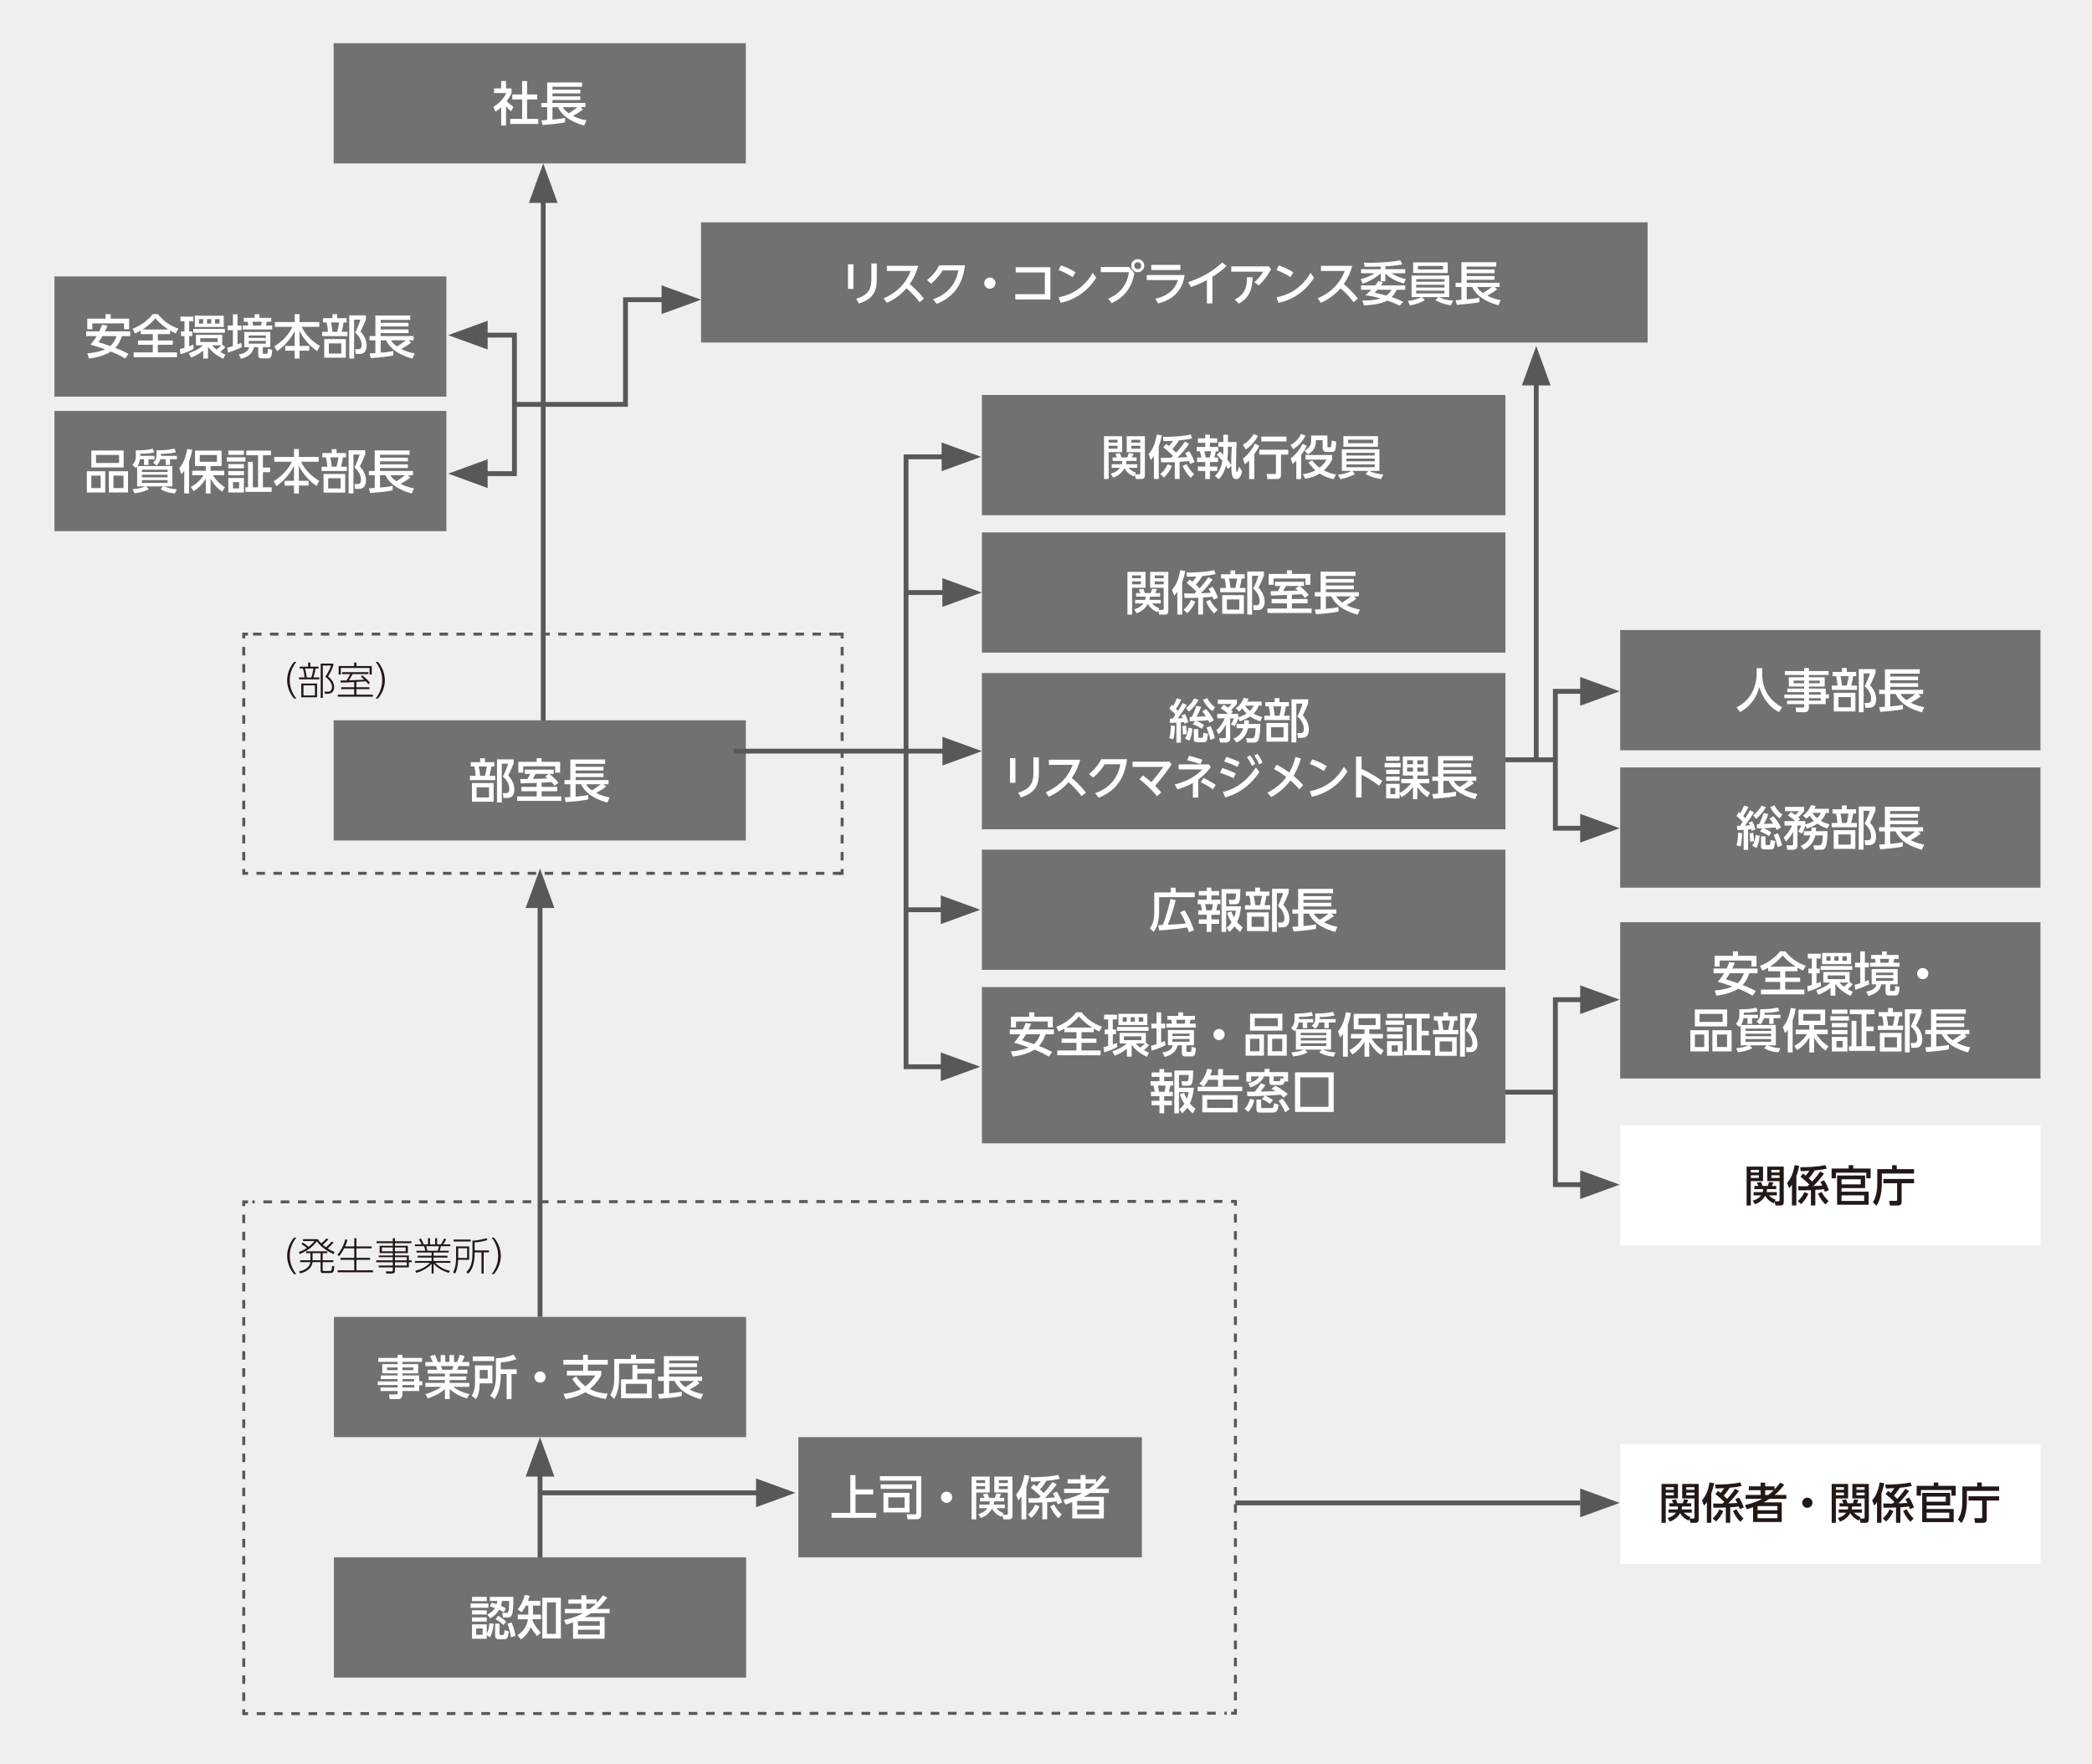 <?xml version="1.0" encoding="UTF-8"?>
<svg id="_レイヤー_2" data-name="レイヤー 2" xmlns="http://www.w3.org/2000/svg" width="600" height="505.929" viewBox="0 0 600 505.929">
  <defs>
    <style>
      .cls-1 {
        fill: #231815;
      }

      .cls-1, .cls-2, .cls-3, .cls-4, .cls-5 {
        stroke-width: 0px;
      }

      .cls-6, .cls-7, .cls-8, .cls-9, .cls-10, .cls-11, .cls-12 {
        fill: none;
        stroke: #595757;
      }

      .cls-6, .cls-9, .cls-10, .cls-11, .cls-12 {
        stroke-width: .848px;
      }

      .cls-7 {
        stroke-width: 1.387px;
      }

      .cls-8 {
        stroke-width: 1.385px;
      }

      .cls-2 {
        fill: #fff;
      }

      .cls-9 {
        stroke-dasharray: 0 0 2.431 2.431;
      }

      .cls-3 {
        fill: #595757;
      }

      .cls-4 {
        fill: #727171;
      }

      .cls-10 {
        stroke-dasharray: 0 0 2.45 2.45;
      }

      .cls-5 {
        fill: #efefef;
      }

      .cls-11 {
        stroke-dasharray: 0 0 2.478 2.478;
      }

      .cls-12 {
        stroke-dasharray: 0 0 2.447 2.447;
      }
    </style>
  </defs>
  <g id="_レイヤー_1-2" data-name="レイヤー 1">
    <g>
      <rect class="cls-5" width="600" height="505.929"/>
      <g>
        <line class="cls-8" x1="155.8" y1="56.589" x2="155.8" y2="214.617"/>
        <rect class="cls-4" x="95.695" y="12.39" width="118.218" height="34.481"/>
        <rect class="cls-4" x="95.695" y="206.581" width="118.218" height="34.481"/>
        <g>
          <path class="cls-2" d="m145.134,35.999h-1.396v-5.23c-.813.759-1.219,1.003-1.639,1.26l-.597-1.382c1.734-1.016,3.062-2.479,3.686-3.956h-3.496v-1.328h2.046v-2.114h1.396v2.114h1.585v1.328c-.23.515-.542,1.192-1.368,2.29.691.785,1.016,1.016,1.896,1.666l-.65,1.287c-.637-.515-1.002-.881-1.463-1.423v5.488Zm4.62-12.751h1.423v3.835h2.899v1.45h-2.899v5.568h3.211v1.45h-8.049v-1.45h3.415v-5.568h-2.832v-1.45h2.832v-3.835Z"/>
          <path class="cls-2" d="m155.265,34.535c.108-.014,1.423-.108,1.667-.135v-3.659h-1.667v-1.206h1.667v-5.894h10v1.246h-8.482v.841h7.994v1.057h-7.994v.84h7.994v1.057h-7.994v.854h9.444v1.206h-1.45l.745.65c-.88.705-1.843,1.301-2.832,1.843.583.312,1.883.949,3.834,1.273l-.65,1.491c-2.154-.61-5.976-1.938-7.534-5.258h-1.558v3.55c1.287-.107,2.127-.176,3.618-.474v1.273c-1.87.434-5.65.718-6.463.772l-.339-1.328Zm6.166-3.794c.203.38.501.922,1.707,1.748.691-.393,1.87-1.22,2.507-1.748h-4.214Z"/>
        </g>
        <polygon class="cls-3" points="155.8 46.874 151.68 58.194 159.92 58.194 155.8 46.874"/>
        <line class="cls-8" x1="154.883" y1="257.668" x2="154.883" y2="377.693"/>
        <polygon class="cls-3" points="154.883 249.095 150.762 260.418 159.003 260.418 154.883 249.095"/>
        <g>
          <path class="cls-1" d="m84.34,200.346c-1.562-1.794-1.994-3.91-1.983-5.251,0-1.362.443-3.479,1.983-5.251h.643c-1.229,1.585-1.872,3.269-1.883,5.251,0,2.814,1.418,4.653,1.883,5.251h-.643Z"/>
          <path class="cls-1" d="m88.377,191.195v-1.174h.631v1.174h2.359v.532h-.864c-.1.676-.244,1.396-.609,2.57h1.695v.542h-5.827v-.542h1.606c-.088-.775-.21-1.606-.487-2.57h-.941v-.532h2.437Zm2.559,8.796h-4.531v-3.943h4.531v3.943Zm-.609-3.423h-3.29v2.892h3.29v-2.892Zm-1.042-2.271c.344-.986.487-1.861.598-2.57h-2.415c.078.332.354,1.362.51,2.57h1.307Zm2.692,5.871v-9.849h3.634v.51c-.554,1.617-1.296,2.825-1.507,3.18,1.484,1.196,1.739,2.326,1.739,3.091,0,.166,0,1.872-1.85,1.872h-.809l-.1-.632.875.044c.909.045,1.274-.631,1.274-1.329,0-1.13-.886-2.171-1.905-2.969.487-.753,1.119-1.762,1.64-3.201h-2.382v9.283h-.609Z"/>
          <path class="cls-1" d="m102.219,197.1h3.733v.542h-3.733v1.596h4.719v.564h-10.059v-.564h4.708v-1.596h-3.745v-.542h3.745v-1.484c-1.762.1-2.061.11-3.866.154l-.056-.587c.133,0,1.496-.033,1.729-.033.122-.188.809-1.252,1.052-1.828h-2.337v-.531h7.555v.531h-4.542c-.343.709-.886,1.551-1.052,1.806,1.019-.021,1.352-.044,4.398-.188-.477-.466-.72-.665-.953-.854l.377-.41c.476.366,1.794,1.529,2.205,2.139l-.432.442c-.188-.243-.277-.365-.731-.853-.432.044-2.326.144-2.714.166v1.529Zm0-7.09v1.008h4.409v2.437h-.643v-1.883h-8.242v1.883h-.62v-2.437h4.442v-1.008h.654Z"/>
          <path class="cls-1" d="m107.752,200.346c.521-.676,1.872-2.481,1.872-5.251,0-2.824-1.396-4.642-1.872-5.251h.642c1.529,1.739,1.983,3.866,1.994,5.251,0,1.374-.454,3.49-1.994,5.251h-.642Z"/>
        </g>
        <line class="cls-10" x1="69.911" y1="185.54" x2="69.911" y2="248.019"/>
        <line class="cls-9" x1="73.559" y1="250.47" x2="242.576" y2="250.47"/>
        <line class="cls-10" x1="241.532" y1="246.794" x2="241.532" y2="184.315"/>
        <line class="cls-9" x1="240.315" y1="181.864" x2="72.344" y2="181.864"/>
        <path class="cls-6" d="m71.128,181.865h-1.216v1.225m171.621,0v-1.225h-1.216m0,68.605h1.216v-1.225m-171.621,0v1.225h1.216"/>
        <rect class="cls-4" x="15.615" y="79.281" width="112.406" height="34.481"/>
        <g>
          <path class="cls-2" d="m30.817,93.368c-.136.353-.257.678-.718,1.667h7.25v1.368h-2.398c-.379,1.261-.949,2.385-1.884,3.374,1.992.759,3.157,1.368,3.794,1.707l-.935,1.342c-.624-.366-1.829-1.084-4.105-2.005-.447.284-2.466,1.544-6.287,2.005l-.501-1.49c2.723-.217,4.2-.745,5.108-1.139-.812-.298-1.924-.677-4.187-1.368.379-.434,1.084-1.247,1.775-2.426h-3.008v-1.368h3.753c.434-.895.596-1.382.759-1.856l1.585.189Zm-5.786-1.979h5.244v-1.273h1.477v1.273h5.284v3.049h-1.45v-1.693h-9.105v1.693h-1.45v-3.049Zm4.349,5.014c-.569.976-.812,1.301-1.138,1.721,1.179.366,2.29.732,3.387,1.125,1.152-1.057,1.599-2.263,1.789-2.846h-4.038Z"/>
          <path class="cls-2" d="m40.366,94.805c-.61.353-1.111.583-1.653.84l-.691-1.368c2.1-.745,4.458-2.426,5.772-4.174h1.518c1.301,1.653,3.198,3.266,5.854,4.133l-.759,1.383c-.42-.177-.84-.353-1.626-.813v1.017h-3.509v1.829h4.282v1.22h-4.282v2.194h5.488v1.382h-12.438v-1.382h5.501v-2.194h-4.255v-1.22h4.255v-1.829h-3.455v-1.017Zm7.913-.312c-1.138-.731-2.466-1.734-3.74-3.198-.678.8-1.87,2.101-3.659,3.198h7.398Z"/>
          <path class="cls-2" d="m51.581,100.089c.285-.04.501-.081,1.328-.325v-3.374h-.989v-1.341h.989v-2.899h-1.151v-1.355h3.686v1.355h-1.192v2.899h.894v1.341h-.894v2.927c.637-.229.921-.339,1.192-.446l.095,1.205c-1.003.556-2.426,1.18-3.78,1.518l-.176-1.504Zm12.154-1.232l.908.69c-.515.597-1.179,1.206-1.437,1.423.23.136.569.353,1.423.745l-.583,1.179c-3.035-1.382-4.228-3.238-4.39-3.509v3.441h-1.369v-2.263c-.854.678-1.992,1.437-3.496,2.005l-.664-1.287c.881-.284,2.75-.935,4.092-2.235h-2.019v-3.021h7.533v2.832Zm.759-4.539v1.124h-9.051v-1.124h9.051Zm-.325-3.768v3.225h-8.306v-3.225h8.306Zm-7.086.976v1.274h1.179v-1.274h-1.179Zm.353,5.488v1.07h5v-1.07h-5Zm1.938-5.488v1.274h1.206v-1.274h-1.206Zm1.45,7.521c.258.298.61.691,1.287,1.192.42-.312.989-.8,1.355-1.192h-2.643Zm.854-7.521v1.274h1.288v-1.274h-1.288Z"/>
          <path class="cls-2" d="m65.195,99.723c.406-.108.894-.23,1.599-.475v-4.553h-1.49v-1.328h1.49v-3.238h1.328v3.238h1.151v1.328h-1.151v4.078c.664-.271.786-.325,1.084-.447l.149,1.233c-1.585.84-3.74,1.504-3.97,1.585l-.189-1.422Zm12.33-4.526v4.377h-2.154v1.396c0,.447,0,.502.312.502h.583c.298,0,.379,0,.434-.149.054-.136.095-.23.136-1.314l1.233.312c-.095,1.775-.257,2.453-1.314,2.453h-1.693c-1.003,0-1.003-.664-1.003-1.03v-2.168h-1.206c-.542,1.775-1.165,2.507-3.712,3.36l-.65-1.273c1.843-.339,2.71-.949,2.94-2.087h-1.368v-4.377h7.466Zm-7.615-4.051h3.13v-1.017h1.355v1.017h3.401v1.124h-1.26c-.014.055-.135.678-.271,1.098h1.802v1.125h-8.455v-1.125h1.599c-.013-.203-.149-.867-.217-1.098h-1.084v-1.124Zm1.423,5.081v.691h4.932v-.691h-4.932Zm0,1.545v.785h4.932v-.785h-4.932Zm1.098-5.502c.108.678.136.746.176,1.098h2.236c.162-.393.217-.989.23-1.098h-2.642Z"/>
          <path class="cls-2" d="m78.849,92.366h5.664v-2.264h1.396v2.264h5.677v1.382h-5.054c1.301,2.655,3.211,4.268,5.217,5.446l-.786,1.518c-1.409-1.002-3.509-2.723-5.054-5.799v4.309h2.792v1.355h-2.792v2.263h-1.396v-2.263h-2.71v-1.355h2.71v-4.309c-1.26,2.493-2.927,4.322-5.027,5.799l-.813-1.354c2.479-1.653,3.997-3.171,5.216-5.609h-5.04v-1.382Z"/>
          <path class="cls-2" d="m95.348,91.255v-1.125h1.369v1.125h2.696v1.232h-.854c-.108.759-.339,1.87-.556,2.684h1.653v1.232h-7.25v-1.232h1.653c-.054-.963-.204-1.951-.393-2.684h-1.016v-1.232h2.696Zm3.848,11.341h-6.206v-5.353h6.206v5.353Zm-1.314-4.119h-3.563v2.913h3.563v-2.913Zm-1.165-3.306c.284-1.03.474-2.29.542-2.684h-2.331c.203.949.325,1.586.434,2.684h1.355Zm3.455,7.655v-12.371h4.783v1.151c-.678,1.681-.759,1.856-1.545,3.482,1.342,1.423,1.748,2.887,1.748,4.065,0,.8-.244,1.504-.678,1.924-.338.339-.786.447-1.49.447h-.962l-.176-1.382h.881c.393,0,.976-.055.976-1.192,0-1.409-.759-2.67-1.856-3.563.542-1.044,1.192-2.656,1.504-3.699h-1.802v11.138h-1.382Z"/>
          <path class="cls-2" d="m105.994,101.39c.108-.014,1.423-.108,1.667-.135v-3.659h-1.667v-1.206h1.667v-5.894h10v1.246h-8.482v.841h7.994v1.057h-7.994v.84h7.994v1.057h-7.994v.854h9.444v1.206h-1.45l.745.65c-.88.705-1.843,1.301-2.832,1.843.583.312,1.883.949,3.834,1.273l-.65,1.491c-2.154-.61-5.976-1.938-7.534-5.258h-1.558v3.55c1.287-.107,2.127-.176,3.618-.474v1.273c-1.87.434-5.65.718-6.463.772l-.339-1.328Zm6.166-3.794c.203.38.501.922,1.707,1.748.691-.393,1.87-1.22,2.507-1.748h-4.214Z"/>
        </g>
        <rect class="cls-4" x="15.615" y="117.857" width="112.406" height="34.481"/>
        <g>
          <path class="cls-2" d="m30.179,135.157v6.084h-5.271v-6.084h5.271Zm5.285-5.949v4.852h-9.268v-4.852h9.268Zm-9.268,7.195v3.577h2.683v-3.577h-2.683Zm1.341-5.921v2.304h6.612v-2.304h-6.612Zm9.187,4.675v6.084h-5.501v-6.084h5.501Zm-4.187,1.246v3.577h2.886v-3.577h-2.886Z"/>
          <path class="cls-2" d="m49.416,133.666v5.841h-2.303c1.436.568,2.331.758,3.618.799l-.556,1.206c-.569-.041-2.303-.163-4.105-1.206l.691-.799h-4.824l.759.812c-1.396.664-2.29.922-4.133,1.151l-.515-1.165c1.68-.148,2.629-.379,3.604-.799h-2.317v-5.705c-.135.176-.217.258-.393.434l-.962-.908c.312-.352.976-1.11.976-2.275v-1.884c2.372,0,3.645-.149,4.878-.475l.379,1.07c-.799.177-1.707.339-3.983.366v.609h4.065v.976h-1.708v1.626h-1.287v-1.626h-1.165c-.068.461-.163,1.098-.705,1.951h9.986Zm-1.355,1.03h-7.344v.678h7.344v-.678Zm0,1.463h-7.344v.732h7.344v-.732Zm0,1.531h-7.344v.786h7.344v-.786Zm-1.897-6.951h4.566v.976h-1.965v1.626h-1.247v-1.626h-1.544c-.203.8-.461,1.247-1.084,1.829l-.989-.921c.42-.353.989-.826.989-2.046v-1.437c2.032,0,3.536-.095,5.108-.487l.46,1.057c-1.098.298-3.13.434-4.295.461v.568Z"/>
          <path class="cls-2" d="m52.841,135.021c-.271.393-.46.609-.799.976l-.624-1.721c1.098-1.247,1.924-3.293,2.263-5.502l1.436.217c-.108.61-.298,1.722-.881,3.348v9.187h-1.396v-6.504Zm1.87,4.62c1.504-.772,2.751-1.896,3.632-3.347h-3.225v-1.287h3.902v-1.328h-3.089v-4.444h7.628v4.444h-3.17v1.328h3.916v1.287h-3.225c1.287,2.128,2.805,3.062,3.442,3.455l-.827,1.261c-2.114-1.478-3.117-3.388-3.306-3.754v4.269h-1.369v-4.269c-.786,1.301-1.843,2.629-3.496,3.632l-.813-1.247Zm2.575-9.146v1.951h4.932v-1.951h-4.932Z"/>
          <path class="cls-2" d="m70.384,131.159v1.233h-5.325v-1.233h5.325Zm-.434-1.924v1.22h-4.471v-1.22h4.471Zm0,3.862v1.206h-4.471v-1.206h4.471Zm0,2.005v1.22h-4.471v-1.22h4.471Zm0,1.979v4.173h-4.471v-4.173h4.471Zm-1.369,1.192h-1.761v1.815h1.761v-1.815Zm3.943-5.813v7.304h1.49v-9.2h-3.387v-1.328h7.086v1.328h-2.304v3.536h2.06v1.328h-2.06v4.336h2.507v1.314h-7.534v-1.314h.759v-7.304h1.382Z"/>
          <path class="cls-2" d="m78.658,131.052h5.664v-2.264h1.396v2.264h5.678v1.382h-5.054c1.301,2.655,3.211,4.268,5.216,5.446l-.786,1.518c-1.409-1.002-3.509-2.723-5.054-5.799v4.309h2.792v1.355h-2.792v2.263h-1.396v-2.263h-2.71v-1.355h2.71v-4.309c-1.26,2.493-2.927,4.322-5.027,5.799l-.813-1.354c2.479-1.653,3.997-3.171,5.217-5.609h-5.041v-1.382Z"/>
          <path class="cls-2" d="m95.158,129.94v-1.125h1.369v1.125h2.696v1.232h-.854c-.108.759-.339,1.87-.556,2.684h1.653v1.232h-7.249v-1.232h1.653c-.054-.963-.203-1.951-.393-2.684h-1.016v-1.232h2.696Zm3.848,11.341h-6.206v-5.353h6.206v5.353Zm-1.314-4.119h-3.563v2.913h3.563v-2.913Zm-1.165-3.306c.285-1.03.474-2.29.542-2.684h-2.331c.203.949.325,1.586.434,2.684h1.355Zm3.455,7.655v-12.371h4.783v1.151c-.678,1.681-.759,1.856-1.545,3.482,1.341,1.423,1.748,2.887,1.748,4.065,0,.8-.244,1.504-.677,1.924-.339.339-.786.447-1.491.447h-.962l-.176-1.382h.881c.393,0,.976-.055.976-1.192,0-1.409-.759-2.67-1.856-3.563.542-1.044,1.192-2.656,1.504-3.699h-1.802v11.138h-1.382Z"/>
          <path class="cls-2" d="m105.805,140.075c.108-.014,1.422-.108,1.667-.135v-3.659h-1.667v-1.206h1.667v-5.894h10v1.246h-8.482v.841h7.994v1.057h-7.994v.84h7.994v1.057h-7.994v.854h9.444v1.206h-1.45l.746.65c-.881.705-1.843,1.301-2.832,1.843.583.312,1.883.949,3.834,1.273l-.65,1.491c-2.154-.61-5.976-1.938-7.534-5.258h-1.558v3.55c1.287-.107,2.127-.176,3.618-.474v1.273c-1.87.434-5.65.718-6.463.772l-.338-1.328Zm6.165-3.794c.203.38.501.922,1.707,1.748.691-.393,1.87-1.22,2.507-1.748h-4.214Z"/>
        </g>
        <polyline class="cls-8" points="192.498 85.957 179.396 85.957 179.396 115.979 148.117 115.979"/>
        <polygon class="cls-3" points="201.069 85.957 189.748 90.07 189.748 81.837 201.069 85.957"/>
        <polyline class="cls-8" points="137.107 96.118 147.545 96.118 147.545 135.839 137.107 135.839"/>
        <polygon class="cls-3" points="128.535 96.118 139.856 91.998 139.856 100.238 128.535 96.118"/>
        <polygon class="cls-3" points="128.535 135.84 139.856 131.727 139.856 139.96 128.535 135.84"/>
        <rect class="cls-4" x="201.069" y="63.759" width="271.469" height="34.48"/>
        <g>
          <path class="cls-2" d="m244.766,75.787v7.073h-1.558v-7.073h1.558Zm6.707-.217v4.458c0,3.062-.677,5.637-5.149,7.019l-.772-1.382c3.97-1.07,4.363-3.428,4.363-5.772v-4.322h1.558Z"/>
          <path class="cls-2" d="m263.733,86.695c-.569-.759-1.762-2.345-3.753-4.011-.65.745-2.425,2.75-5.637,4.159l-.894-1.273c3.197-1.423,6.124-3.672,7.737-7.858h-6.816v-1.478h8.984c-.339,1.192-.976,3.157-2.439,5.244,2.141,1.721,3.618,3.617,4.051,4.173l-1.233,1.044Z"/>
          <path class="cls-2" d="m267.605,85.842c2.913-.976,6.314-3.266,7.263-8.293h-4.512c-.596.976-1.45,2.249-3.306,3.808l-1.179-1.017c.745-.596,2.33-1.924,3.509-4.24h7.384c-.867,7.425-5.284,9.918-8.116,11.029l-1.043-1.287Z"/>
          <path class="cls-2" d="m285.513,81.193c0,.867-.705,1.613-1.612,1.613-.894,0-1.612-.732-1.612-1.613,0-.907.745-1.599,1.612-1.599.894,0,1.612.719,1.612,1.599Z"/>
          <path class="cls-2" d="m291.2,84.364h8.469v-6.219h-8.36v-1.505h9.946v9.241h-10.055v-1.518Z"/>
          <path class="cls-2" d="m307.633,79.486c-1.273-.84-2.452-1.463-4.024-2.019l.705-1.342c1.559.528,2.805,1.125,4.16,1.965l-.841,1.396Zm6.775.163c-2.629,4.187-6.464,6.423-10.217,7.208l-.542-1.599c2.154-.42,6.626-1.626,9.756-7.005l1.003,1.396Z"/>
          <path class="cls-2" d="m323.849,76.573l1.504,1.748c-.325,1.775-1.22,6.233-6.531,8.618l-.989-1.261c5.068-2.141,5.732-6.22,5.949-7.615h-8.062v-1.49h8.13Zm4.336-.379c0,1.029-.84,1.869-1.87,1.869-1.043,0-1.87-.854-1.87-1.869,0-1.044.854-1.87,1.87-1.87s1.87.812,1.87,1.87Zm-2.873,0c0,.568.461,1.002,1.003,1.002s1.003-.446,1.003-1.002-.461-1.003-1.003-1.003-1.003.434-1.003,1.003Z"/>
          <path class="cls-2" d="m339.752,78.877c-.772,6.382-6.151,7.777-7.561,8.144l-.854-1.342c5.026-1.098,6.097-4.105,6.477-5.353h-8.916v-1.449h10.854Zm-1.206-2.913v1.477h-8.36v-1.477h8.36Z"/>
          <path class="cls-2" d="m347.73,87.02h-1.585v-6.681c-2.128,1.139-3.699,1.681-4.594,1.979l-.786-1.396c5.447-1.748,8.563-4.525,9.797-5.637l1.22,1.017c-1.044.948-2.06,1.815-4.052,3.103v7.615Z"/>
          <path class="cls-2" d="m363.891,76.397l.664.84c-.42.745-1.559,2.737-3.523,4.661l-1.246-.948c1.165-1.044,1.829-1.951,2.561-3.035h-9.214v-1.518h10.759Zm-4.647,3.13c-.055,3.319-.84,5.812-3.943,7.561l-1.179-1.165c2.737-1.368,3.523-3.307,3.537-6.396h1.585Z"/>
          <path class="cls-2" d="m370.107,79.486c-1.273-.84-2.452-1.463-4.024-2.019l.705-1.342c1.559.528,2.805,1.125,4.16,1.965l-.841,1.396Zm6.775.163c-2.629,4.187-6.464,6.423-10.217,7.208l-.542-1.599c2.154-.42,6.626-1.626,9.756-7.005l1.003,1.396Z"/>
          <path class="cls-2" d="m388.22,86.695c-.569-.759-1.762-2.345-3.753-4.011-.65.745-2.426,2.75-5.638,4.159l-.894-1.273c3.197-1.423,6.124-3.672,7.736-7.858h-6.815v-1.478h8.983c-.338,1.192-.976,3.157-2.438,5.244,2.141,1.721,3.618,3.617,4.052,4.173l-1.233,1.044Z"/>
          <path class="cls-2" d="m395.993,76.451c-.921.027-2.29.082-4.594.055l-.243-1.179c.555.026.976.04,1.666.04.339,0,5.406-.014,8.794-.731l.583,1.192c-.827.162-2.087.393-4.864.556v.826h5.69v1.165h-3.97c1.354.827,2.628,1.314,4.173,1.681l-.623,1.273c-1.992-.609-3.414-1.232-5.271-2.845v2.181h-1.342v-2.249c-2.195,1.91-4.2,2.629-5.189,2.954l-.542-1.314c2.276-.583,3.441-1.314,3.956-1.681h-3.861v-1.165h5.637v-.759Zm.664,4.594c-.163.23-.203.284-.597.812h6.965v1.247h-2.438c-.204.434-.569,1.206-1.437,2.113,1.951.624,2.696,1.044,3.306,1.383l-1.016,1.07c-.583-.298-1.626-.813-3.537-1.464-2.127,1.206-5.948,1.342-6.733,1.369l-.421-1.423c.394.026.624.026.949.026,2.168,0,3.658-.406,4.254-.582-2.181-.637-3.672-.813-4.376-.895.325-.271.935-.759,1.748-1.599h-2.968v-1.247h4.065c.446-.568.69-.935.921-1.287l1.314.475Zm-1.612,2.06c-.394.461-.542.609-.772.854.84.189,1.938.434,3.333.813.922-.678,1.273-1.301,1.477-1.667h-4.037Z"/>
          <path class="cls-2" d="m416.124,87.562c-.786-.108-2.547-.406-4.458-1.464l.827-.881h-4.647l.799.895c-1.232.718-2.574,1.165-4.228,1.49l-.65-1.313c1.789-.136,3.212-.732,3.876-1.071h-2.792v-6.192h10.786v6.192h-2.94c.556.299,2.046.895,4.052,1.003l-.624,1.342Zm-.907-12.317v3.049h-9.919v-3.049h9.919Zm-9.052,4.797v.759h8.116v-.759h-8.116Zm0,1.64v.786h8.116v-.786h-8.116Zm0,1.68v.8h8.116v-.8h-8.116Zm.501-7.086v1.003h7.195v-1.003h-7.195Z"/>
          <path class="cls-2" d="m417.476,86.098c.108-.014,1.423-.108,1.666-.136v-3.658h-1.666v-1.206h1.666v-5.894h10v1.246h-8.482v.84h7.995v1.058h-7.995v.84h7.995v1.057h-7.995v.854h9.444v1.206h-1.449l.745.65c-.881.705-1.843,1.301-2.832,1.843.583.312,1.884.948,3.835,1.274l-.65,1.49c-2.155-.61-5.976-1.938-7.534-5.258h-1.559v3.551c1.288-.109,2.128-.177,3.618-.475v1.273c-1.87.434-5.65.719-6.463.772l-.339-1.328Zm6.165-3.794c.203.38.501.922,1.707,1.748.691-.393,1.87-1.22,2.507-1.748h-4.214Z"/>
        </g>
        <rect class="cls-4" x="464.68" y="180.699" width="120.54" height="34.48"/>
        <g>
          <path class="cls-2" d="m503.821,191.608h1.585v1.667c0,2.628.827,7.045,5.731,9.565l-.935,1.382c-2.493-1.246-4.661-3.78-5.596-7.208-.841,3.252-2.873,5.812-5.569,7.208l-1.003-1.354c1.979-.962,3.632-2.507,4.594-4.499.731-1.504,1.192-3.387,1.192-5.04v-1.721Z"/>
          <path class="cls-2" d="m524.453,193.587h-5.637v.65h4.525v2.655h-4.525v.597h4.81v1.652h.908v1.152h-.908v1.653h-4.81v.988c0,.705-.353,1.342-1.18,1.342h-2.452l-.203-1.342h2.046c.366,0,.42-.108.42-.42v-.568h-4.905v-1.003h4.905v-.705h-5.69v-1.043h5.69v-.678h-4.837v-1.029h4.837v-.597h-4.403v-2.655h4.403v-.65h-5.542v-1.125h5.542v-.867h1.369v.867h5.637v1.125Zm-7.006,1.612h-3.035v.759h3.035v-.759Zm4.485,0h-3.116v.759h3.116v-.759Zm.243,3.319h-3.359v.678h3.359v-.678Zm.041,1.721h-3.4v.705h3.4v-.705Z"/>
          <path class="cls-2" d="m528.297,192.706v-1.125h1.368v1.125h2.696v1.232h-.854c-.108.759-.338,1.87-.555,2.684h1.652v1.232h-7.249v-1.232h1.653c-.055-.962-.203-1.951-.393-2.684h-1.017v-1.232h2.696Zm3.848,11.341h-6.205v-5.352h6.205v5.352Zm-1.313-4.119h-3.563v2.913h3.563v-2.913Zm-1.166-3.306c.285-1.03.475-2.29.542-2.684h-2.33c.203.949.325,1.586.434,2.684h1.354Zm3.456,7.655v-12.371h4.782v1.152c-.677,1.68-.759,1.855-1.544,3.481,1.341,1.423,1.748,2.887,1.748,4.065,0,.799-.244,1.504-.678,1.924-.339.339-.786.447-1.49.447h-.963l-.176-1.382h.881c.393,0,.976-.055.976-1.192,0-1.409-.759-2.67-1.856-3.563.542-1.044,1.192-2.656,1.504-3.699h-1.802v11.138h-1.382Z"/>
          <path class="cls-2" d="m538.944,202.841c.108-.014,1.423-.108,1.666-.136v-3.658h-1.666v-1.206h1.666v-5.894h10v1.246h-8.482v.84h7.995v1.058h-7.995v.84h7.995v1.057h-7.995v.854h9.444v1.206h-1.449l.745.65c-.881.705-1.843,1.301-2.832,1.843.582.312,1.883.948,3.834,1.274l-.65,1.49c-2.154-.61-5.975-1.938-7.533-5.258h-1.559v3.551c1.287-.109,2.128-.177,3.618-.475v1.273c-1.87.434-5.65.719-6.463.772l-.339-1.328Zm6.165-3.794c.203.38.501.922,1.707,1.748.691-.393,1.87-1.22,2.507-1.748h-4.214Z"/>
        </g>
        <rect class="cls-4" x="464.68" y="220.103" width="120.54" height="34.481"/>
        <g>
          <path class="cls-2" d="m499.817,235.69c-.854-.922-1.478-1.437-1.762-1.667l.65-1.125c.189.136.23.177.406.326.515-.8.786-1.41,1.098-2.195l1.26.379c-.474,1.07-1.26,2.331-1.49,2.67.339.365.461.487.542.582.786-1.165,1.111-1.774,1.368-2.263l1.18.542c-.8,1.382-2.304,3.469-2.602,3.849.46-.014.677-.027,1.422-.055-.121-.339-.189-.515-.324-.812l1.016-.38c.366.705.772,1.762.908,2.344l-1.084.421c-.068-.258-.095-.325-.136-.461-.244.027-.718.054-.895.054v5.84h-1.287v-5.744c-1.26.081-1.396.081-1.829.107l-.067-1.246c.393,0,.46,0,.826-.027.203-.271.583-.812.8-1.138Zm-.163,3.292c0,.434-.054,2.48-.461,3.781l-1.138-.312c.325-1.232.434-2.411.447-3.658l1.151.189Zm3.171-.121c.162.785.23,1.558.23,2.385l-1.111.176c.014-.826-.095-1.951-.162-2.426l1.043-.135Zm1.843.84c-.041.528-.136,2.154-.881,3.496l-1.247-.638c.271-.42.746-1.138,1.044-3.116l1.084.258Zm1.788-8.198c-.623,1.233-1.734,2.467-2.764,3.347l-.881-1.016c.434-.325,1.545-1.179,2.398-2.777l1.246.446Zm-1.084,6.044c-.312.014-1.179.054-1.477.054v-1.206c.149,0,.284,0,.623-.014.597-1.179,1.044-2.466,1.301-3.197l1.383.298c-.475,1.261-.664,1.667-1.314,2.846.542-.014,2.019-.095,2.642-.122-.596-.935-.718-1.084-1.029-1.45l1.11-.663c1.017,1.057,1.762,2.344,2.195,3.238l-1.232.718c-.149-.339-.23-.487-.366-.731-1.464.135-1.653.148-3.388.217,1.125.447,1.681.799,2.209,1.179l-.678,1.084c-.623-.488-1.64-1.017-2.533-1.314l.555-.935Zm.989,2.303v2.209c0,.271.068.312.285.312h.69c.271,0,.394,0,.475-1.437l1.342.271c-.258,1.896-.353,2.412-1.125,2.412h-1.938c-.42,0-1.017-.096-1.017-.691v-3.076h1.287Zm4.065-5.121c-1.166-.841-2.06-1.965-2.71-3.226l1.192-.542c.895,1.64,1.788,2.29,2.263,2.643l-.745,1.125Zm-.528,4.268c.474.881,1.002,2.439,1.206,3.482l-1.288.461c-.352-1.612-.65-2.507-1.097-3.496l1.179-.447Z"/>
          <path class="cls-2" d="m517.78,236.814c-.353,1.22-.8,1.951-.976,2.264l-1.084-.597c.176-.271.637-.962.826-1.707h-1.029v5.854c0,.515-.339,1.084-1.247,1.084h-1.652l-.258-1.261h1.449c.271,0,.461-.067.461-.365v-3.537c-.678,1.369-1.409,2.168-2.046,2.805l-.678-1.179c1.03-.799,1.951-2.29,2.439-3.4h-2.182v-1.287h3.089c-.826-.759-.894-.8-2.113-1.612l.854-.977c.393.204.664.339,1.287.813.705-.65.854-.867.989-1.057h-3.942v-1.247h5.474v1.247c-.244.325-.339.447-1.667,1.734.244.217.325.298.516.501l-.569.597h2.073v.921c.203-.041,1.301-.244,2.412-1.003-.271-.284-.705-.731-1.206-1.436-.434.46-.678.637-.949.84l-.948-.908c.962-.65,1.992-1.965,2.263-2.98l1.369.217c-.082.284-.163.501-.325.84h4.133v1.165h-.881c-.108.339-.394,1.22-1.423,2.276,1.057.61,1.91.841,2.493,1.003l-.637,1.22c-1.287-.461-2.128-.881-2.873-1.409-1.165.799-2.195,1.151-2.967,1.382l-.475-.8Zm1.721,1.572c.041-.447.041-.691.055-1.043h1.327c0,.312-.014.515-.054,1.043h3.319c.014.284,0,2.994-.447,4.309-.339,1.017-.976,1.017-1.49,1.017h-1.843l-.284-1.247h1.64c.298,0,.528-.014.731-.434.23-.487.284-1.192.365-2.425h-2.181c-.394,1.788-1.342,3.144-3.293,4.105l-.922-1.111c.61-.258,2.236-.921,2.832-2.994h-1.91v-1.22h2.154Zm.271-5.244c.596.84,1.07,1.247,1.382,1.504.772-.759.976-1.26,1.057-1.504h-2.438Z"/>
          <path class="cls-2" d="m528.277,232.113v-1.125h1.368v1.125h2.697v1.232h-.854c-.108.759-.339,1.87-.556,2.684h1.653v1.232h-7.249v-1.232h1.653c-.055-.963-.203-1.951-.394-2.684h-1.016v-1.232h2.696Zm3.849,11.341h-6.206v-5.353h6.206v5.353Zm-1.314-4.119h-3.564v2.913h3.564v-2.913Zm-1.166-3.306c.285-1.03.475-2.29.542-2.684h-2.33c.203.949.325,1.586.434,2.684h1.354Zm3.455,7.655v-12.371h4.783v1.151c-.677,1.681-.759,1.856-1.544,3.482,1.341,1.423,1.747,2.887,1.747,4.065,0,.8-.243,1.504-.677,1.924-.339.339-.786.447-1.491.447h-.962l-.176-1.382h.881c.393,0,.976-.055.976-1.192,0-1.409-.759-2.67-1.856-3.563.542-1.044,1.192-2.656,1.504-3.699h-1.802v11.138h-1.383Z"/>
          <path class="cls-2" d="m538.923,242.248c.108-.014,1.423-.108,1.666-.135v-3.659h-1.666v-1.206h1.666v-5.894h10v1.246h-8.482v.841h7.995v1.057h-7.995v.84h7.995v1.057h-7.995v.854h9.444v1.206h-1.449l.745.65c-.881.705-1.843,1.301-2.832,1.843.583.312,1.884.949,3.835,1.273l-.65,1.491c-2.155-.61-5.976-1.938-7.534-5.258h-1.559v3.55c1.288-.107,2.128-.176,3.618-.474v1.273c-1.87.434-5.65.718-6.463.772l-.339-1.328Zm6.165-3.794c.203.38.501.922,1.707,1.748.691-.393,1.87-1.22,2.507-1.748h-4.214Z"/>
        </g>
        <line class="cls-8" x1="427.498" y1="217.911" x2="446.216" y2="217.911"/>
        <polyline class="cls-8" points="455.957 198.281 446.087 198.281 446.087 237.536 455.957 237.536"/>
        <polygon class="cls-3" points="464.529 198.281 453.208 194.161 453.208 202.401 464.529 198.281"/>
        <polygon class="cls-3" points="464.529 237.535 453.208 233.415 453.208 241.655 464.529 237.535"/>
        <rect class="cls-4" x="464.68" y="264.495" width="120.54" height="44.817"/>
        <g>
          <path class="cls-2" d="m497.555,276.107c-.135.353-.257.678-.718,1.667h7.249v1.368h-2.398c-.379,1.261-.948,2.385-1.883,3.374,1.991.759,3.157,1.368,3.794,1.707l-.936,1.342c-.623-.366-1.829-1.084-4.105-2.005-.447.284-2.466,1.544-6.287,2.005l-.501-1.49c2.724-.217,4.2-.745,5.108-1.139-.813-.298-1.925-.677-4.188-1.368.38-.434,1.084-1.247,1.775-2.426h-3.008v-1.368h3.753c.434-.895.597-1.382.759-1.856l1.585.189Zm-5.785-1.979h5.244v-1.273h1.477v1.273h5.284v3.049h-1.45v-1.693h-9.105v1.693h-1.449v-3.049Zm4.35,5.014c-.569.976-.813,1.301-1.139,1.721,1.179.366,2.29.732,3.388,1.125,1.151-1.057,1.599-2.263,1.788-2.846h-4.037Z"/>
          <path class="cls-2" d="m507.104,277.544c-.609.353-1.11.583-1.652.84l-.691-1.368c2.101-.745,4.458-2.426,5.772-4.174h1.518c1.301,1.653,3.197,3.266,5.854,4.133l-.759,1.383c-.42-.177-.84-.353-1.626-.813v1.017h-3.51v1.829h4.282v1.22h-4.282v2.194h5.487v1.382h-12.438v-1.382h5.501v-2.194h-4.254v-1.22h4.254v-1.829h-3.455v-1.017Zm7.913-.312c-1.138-.731-2.466-1.734-3.739-3.198-.678.8-1.87,2.101-3.658,3.198h7.397Z"/>
          <path class="cls-2" d="m518.32,282.828c.284-.04.501-.081,1.328-.325v-3.374h-.989v-1.341h.989v-2.899h-1.152v-1.355h3.686v1.355h-1.192v2.899h.895v1.341h-.895v2.927c.637-.229.922-.339,1.192-.446l.095,1.205c-1.002.556-2.425,1.18-3.78,1.518l-.176-1.504Zm12.154-1.232l.907.69c-.515.597-1.179,1.206-1.436,1.423.23.136.568.353,1.422.745l-.582,1.179c-3.035-1.382-4.228-3.238-4.391-3.509v3.441h-1.368v-2.263c-.854.678-1.992,1.437-3.496,2.005l-.664-1.287c.881-.284,2.751-.935,4.093-2.235h-2.02v-3.021h7.534v2.832Zm.759-4.539v1.124h-9.052v-1.124h9.052Zm-.325-3.768v3.225h-8.307v-3.225h8.307Zm-7.087.976v1.274h1.179v-1.274h-1.179Zm.353,5.488v1.07h5v-1.07h-5Zm1.938-5.488v1.274h1.206v-1.274h-1.206Zm1.45,7.521c.257.298.609.691,1.287,1.192.42-.312.989-.8,1.354-1.192h-2.642Zm.854-7.521v1.274h1.287v-1.274h-1.287Z"/>
          <path class="cls-2" d="m531.933,282.463c.407-.108.895-.23,1.599-.475v-4.553h-1.49v-1.328h1.49v-3.238h1.328v3.238h1.152v1.328h-1.152v4.078c.664-.271.786-.325,1.084-.447l.149,1.233c-1.585.84-3.74,1.504-3.97,1.585l-.19-1.422Zm12.331-4.526v4.377h-2.155v1.396c0,.447,0,.502.312.502h.583c.298,0,.38,0,.434-.149.055-.136.095-.23.136-1.314l1.232.312c-.095,1.775-.257,2.453-1.313,2.453h-1.694c-1.002,0-1.002-.664-1.002-1.03v-2.168h-1.206c-.542,1.775-1.166,2.507-3.713,3.36l-.65-1.273c1.843-.339,2.71-.949,2.94-2.087h-1.369v-4.377h7.467Zm-7.615-4.051h3.13v-1.017h1.354v1.017h3.401v1.124h-1.26c-.014.055-.136.678-.271,1.098h1.802v1.125h-8.455v-1.125h1.6c-.014-.203-.149-.867-.217-1.098h-1.084v-1.124Zm1.423,5.081v.691h4.932v-.691h-4.932Zm0,1.545v.785h4.932v-.785h-4.932Zm1.097-5.502c.109.678.136.746.177,1.098h2.235c.163-.393.217-.989.23-1.098h-2.643Z"/>
          <path class="cls-2" d="m553.068,279.224c0,.867-.705,1.612-1.612,1.612-.895,0-1.613-.732-1.613-1.612,0-.908.746-1.6,1.613-1.6.894,0,1.612.719,1.612,1.6Z"/>
          <path class="cls-2" d="m490.085,295.466v6.083h-5.271v-6.083h5.271Zm5.284-5.948v4.851h-9.269v-4.851h9.269Zm-9.269,7.194v3.577h2.684v-3.577h-2.684Zm1.342-5.921v2.303h6.612v-2.303h-6.612Zm9.187,4.675v6.083h-5.501v-6.083h5.501Zm-4.187,1.246v3.577h2.886v-3.577h-2.886Z"/>
          <path class="cls-2" d="m509.322,293.974v5.84h-2.304c1.437.569,2.331.76,3.618.8l-.556,1.206c-.569-.041-2.304-.162-4.105-1.206l.691-.8h-4.824l.759.813c-1.396.664-2.29.921-4.133,1.151l-.515-1.165c1.68-.149,2.629-.379,3.604-.8h-2.317v-5.704c-.136.177-.217.258-.393.434l-.962-.907c.312-.353.976-1.111.976-2.277v-1.883c2.371,0,3.645-.149,4.878-.475l.379,1.07c-.8.177-1.707.339-3.983.366v.609h4.064v.976h-1.707v1.626h-1.287v-1.626h-1.165c-.068.461-.163,1.098-.705,1.951h9.986Zm-1.354,1.03h-7.345v.678h7.345v-.678Zm0,1.463h-7.345v.732h7.345v-.732Zm0,1.531h-7.345v.786h7.345v-.786Zm-1.897-6.951h4.566v.976h-1.965v1.626h-1.246v-1.626h-1.545c-.203.8-.461,1.247-1.084,1.83l-.989-.922c.42-.353.989-.826.989-2.046v-1.437c2.032,0,3.536-.095,5.108-.487l.461,1.057c-1.098.298-3.131.434-4.296.461v.568Z"/>
          <path class="cls-2" d="m512.746,295.33c-.271.393-.461.609-.8.976l-.623-1.721c1.097-1.247,1.924-3.293,2.263-5.501l1.436.217c-.107.609-.298,1.721-.88,3.347v9.187h-1.396v-6.504Zm1.869,4.62c1.504-.772,2.751-1.896,3.632-3.347h-3.226v-1.287h3.902v-1.328h-3.089v-4.444h7.629v4.444h-3.171v1.328h3.916v1.287h-3.225c1.287,2.127,2.805,3.062,3.441,3.455l-.827,1.261c-2.113-1.478-3.116-3.388-3.306-3.754v4.269h-1.369v-4.269c-.785,1.301-1.842,2.629-3.495,3.632l-.813-1.247Zm2.574-9.146v1.951h4.933v-1.951h-4.933Z"/>
          <path class="cls-2" d="m530.289,291.469v1.232h-5.325v-1.232h5.325Zm-.434-1.925v1.22h-4.472v-1.22h4.472Zm0,3.862v1.205h-4.472v-1.205h4.472Zm0,2.005v1.22h-4.472v-1.22h4.472Zm0,1.979v4.173h-4.472v-4.173h4.472Zm-1.369,1.192h-1.762v1.815h1.762v-1.815Zm3.943-5.812v7.303h1.49v-9.2h-3.388v-1.328h7.087v1.328h-2.304v3.536h2.06v1.328h-2.06v4.336h2.507v1.314h-7.533v-1.314h.759v-7.303h1.382Z"/>
          <path class="cls-2" d="m541.518,290.249v-1.125h1.368v1.125h2.696v1.232h-.854c-.108.759-.338,1.87-.555,2.684h1.652v1.232h-7.249v-1.232h1.653c-.055-.962-.203-1.951-.393-2.684h-1.017v-1.232h2.696Zm3.848,11.341h-6.205v-5.352h6.205v5.352Zm-1.313-4.119h-3.563v2.913h3.563v-2.913Zm-1.166-3.306c.285-1.03.475-2.29.542-2.684h-2.33c.203.949.325,1.586.434,2.684h1.354Zm3.456,7.655v-12.371h4.782v1.152c-.677,1.68-.759,1.855-1.544,3.481,1.341,1.423,1.748,2.887,1.748,4.065,0,.799-.244,1.504-.678,1.924-.339.339-.786.447-1.49.447h-.963l-.176-1.382h.881c.393,0,.976-.055.976-1.192,0-1.409-.759-2.67-1.856-3.563.542-1.044,1.192-2.656,1.504-3.699h-1.802v11.138h-1.382Z"/>
          <path class="cls-2" d="m552.164,300.384c.108-.014,1.423-.108,1.666-.136v-3.658h-1.666v-1.206h1.666v-5.894h10v1.246h-8.482v.84h7.995v1.058h-7.995v.84h7.995v1.057h-7.995v.854h9.444v1.206h-1.449l.745.65c-.881.705-1.843,1.301-2.832,1.843.582.312,1.883.948,3.834,1.274l-.65,1.49c-2.154-.61-5.975-1.938-7.533-5.258h-1.559v3.551c1.287-.109,2.128-.177,3.618-.475v1.273c-1.87.434-5.65.719-6.463.772l-.339-1.328Zm6.165-3.794c.203.38.501.922,1.707,1.748.691-.393,1.87-1.22,2.507-1.748h-4.214Z"/>
        </g>
        <rect class="cls-2" x="464.68" y="322.737" width="120.54" height="34.474"/>
        <g>
          <path class="cls-1" d="m500.939,334.594h4.716v4.15h-3.509v6.994h-1.207v-11.145Zm1.207.924v.751h2.314v-.751h-2.314Zm0,1.552v.775h2.314v-.775h-2.314Zm6.562,8.016c-1.034-.431-1.921-1.182-2.438-2.13-.985,1.712-2.353,2.217-2.943,2.426l-.641-1.022c.382-.099,1.589-.443,2.414-1.526h-2.155v-.936h2.623c.099-.346.099-.592.086-.851h-2.475v-.923h1.157c-.11-.246-.345-.689-.468-.911l1.194-.197c.16.308.357.85.431,1.108h1.515c.136-.296.296-.875.357-1.108l1.243.11c-.062.234-.271.69-.442.998h1.268v.923h-2.635c-.013.296-.024.505-.111.851h2.931v.936h-2.277c.628.665,1.28,1.034,1.921,1.256l-.246.431h1.059c.209,0,.308-.073.308-.382v-5.393h-3.521v-4.15h4.729v10.258c0,.431-.222.887-.887.887h-1.453l-.32-1.06-.222.406Zm-.665-9.567v.751h2.34v-.751h-2.34Zm0,1.552v.775h2.34v-.775h-2.34Z"/>
          <path class="cls-1" d="m513.943,339.778c-.333.479-.542.727-.801,1.021l-.591-1.526c.85-.998,1.626-2.192,2.155-5.11l1.305.197c-.11.554-.295,1.601-.8,2.905v8.46h-1.269v-5.947Zm4.704,2.586c-.493,1.133-1.183,2.154-2.094,2.992l-.948-.887c.727-.579,1.503-1.589,1.921-2.573l1.121.468Zm-2.919-2.168c.468.025,1.194.05,2.685.025.099-.099.197-.186.518-.493-.653-.677-1.638-1.526-2.537-2.253l.739-.887c.197.147.332.246.751.579.406-.48.862-1.084,1.059-1.38-1.317.087-2.093.087-2.487.087l-.147-1.108c1.712,0,5.159-.087,7.203-.628l.419,1.021c-1.243.333-2.894.468-3.473.518-.443.775-1.194,1.748-1.675,2.277.48.432.752.715.948.937,1.146-1.244,1.995-2.438,2.328-2.906l1.071.628c-.899,1.293-1.946,2.463-3.066,3.559.369-.024,2.191-.099,2.61-.136-.234-.479-.394-.763-.579-1.071l1.047-.468c.665,1.034.911,1.527,1.392,2.832l-1.146.493c-.062-.173-.086-.234-.295-.764-.345.049-1.084.136-2.451.222v4.445h-1.256v-4.384c-.997.037-1.982.062-3.559.062l-.099-1.207Zm6.736,1.663c.319.652.788,1.453,1.97,2.635l-.898.948c-.862-.85-1.602-1.908-2.106-3.104l1.035-.479Z"/>
          <path class="cls-1" d="m535.271,337.943v-1.613h-8.718v1.613h-1.244v-2.808h4.901v-.961h1.317v.961h4.987v2.808h-1.244Zm-.345,2.808h-6.761v1.021h7.771v3.756h-9.038v-8.386h8.028v3.608Zm-1.256-2.524h-5.505v1.453h5.505v-1.453Zm.985,4.605h-6.49v1.601h6.49v-1.601Z"/>
          <path class="cls-1" d="m538.411,335.307h4.261v-1.133h1.317v1.133h4.975v1.269h-9.247v2.808c0,1.982-.32,4.691-1.54,6.416l-1.021-1.01c1.047-1.638,1.256-3.62,1.256-5.308v-4.175Zm10.553,2.82v1.231h-3.559v4.999c0,.948-.099,1.392-1.269,1.392h-2.068l-.246-1.342h1.958c.295,0,.32-.099.32-.333v-4.716h-3.929v-1.231h8.792Z"/>
        </g>
        <polyline class="cls-8" points="455.957 286.713 446.087 286.713 446.087 339.76 455.957 339.76"/>
        <polygon class="cls-3" points="464.529 286.713 453.208 282.593 453.208 290.833 464.529 286.713"/>
        <polygon class="cls-3" points="464.529 339.761 453.208 335.641 453.208 343.881 464.529 339.761"/>
        <line class="cls-8" x1="430.946" y1="313.234" x2="446.215" y2="313.234"/>
        <line class="cls-8" x1="440.607" y1="107.8" x2="440.607" y2="218.387"/>
        <polygon class="cls-3" points="440.607 99.227 436.487 110.55 444.727 110.55 440.607 99.227"/>
        <polyline class="cls-8" points="272.571 305.95 259.856 305.95 259.856 131.021 272.818 131.021"/>
        <polygon class="cls-3" points="281.143 305.95 269.822 301.83 269.822 310.07 281.143 305.95"/>
        <polygon class="cls-3" points="281.389 131.021 270.068 126.901 270.068 135.134 281.389 131.021"/>
        <line class="cls-8" x1="210.428" y1="215.427" x2="273.052" y2="215.427"/>
        <polygon class="cls-3" points="281.623 215.427 270.302 211.307 270.302 219.547 281.623 215.427"/>
        <line class="cls-8" x1="259.492" y1="260.919" x2="272.572" y2="260.919"/>
        <polygon class="cls-3" points="281.143 260.919 269.822 256.799 269.822 265.039 281.143 260.919"/>
        <line class="cls-8" x1="259.962" y1="169.935" x2="273.028" y2="169.935"/>
        <polygon class="cls-3" points="281.599 169.935 270.278 165.815 270.278 174.055 281.599 169.935"/>
        <rect class="cls-4" x="281.616" y="113.287" width="150.147" height="34.481"/>
        <g>
          <path class="cls-2" d="m316.64,125.108h5.19v4.566h-3.862v7.696h-1.328v-12.263Zm1.328,1.017v.826h2.548v-.826h-2.548Zm0,1.707v.854h2.548v-.854h-2.548Zm7.223,8.821c-1.139-.475-2.114-1.301-2.684-2.345-1.084,1.884-2.588,2.439-3.238,2.67l-.704-1.125c.42-.108,1.748-.488,2.655-1.68h-2.371v-1.03h2.886c.108-.38.108-.65.096-.935h-2.724v-1.017h1.273c-.122-.271-.38-.759-.515-1.003l1.314-.217c.176.339.393.936.474,1.22h1.667c.148-.325.325-.962.393-1.22l1.369.122c-.068.258-.299.759-.488,1.098h1.396v1.017h-2.899c-.014.325-.027.555-.122.935h3.225v1.03h-2.507c.691.731,1.409,1.138,2.114,1.382l-.271.474h1.166c.23,0,.339-.081.339-.42v-5.935h-3.876v-4.566h5.203v11.287c0,.475-.243.976-.976.976h-1.599l-.353-1.165-.243.447Zm-.732-10.528v.826h2.575v-.826h-2.575Zm0,1.707v.854h2.575v-.854h-2.575Z"/>
          <path class="cls-2" d="m330.945,130.812c-.365.529-.596.8-.88,1.125l-.65-1.68c.935-1.098,1.788-2.412,2.371-5.623l1.436.217c-.121.609-.325,1.761-.88,3.197v9.309h-1.396v-6.545Zm5.177,2.846c-.542,1.247-1.301,2.371-2.304,3.293l-1.043-.976c.799-.637,1.652-1.748,2.113-2.832l1.233.515Zm-3.212-2.385c.516.027,1.314.055,2.954.027.108-.108.217-.203.569-.542-.719-.745-1.803-1.681-2.791-2.479l.812-.976c.217.162.366.271.826.637.447-.528.949-1.192,1.166-1.518-1.45.095-2.304.095-2.737.095l-.163-1.22c1.884,0,5.678-.095,7.927-.69l.461,1.124c-1.368.366-3.185.516-3.821.569-.487.854-1.314,1.924-1.843,2.507.528.475.827.786,1.044,1.03,1.26-1.369,2.194-2.684,2.561-3.198l1.179.691c-.989,1.423-2.141,2.71-3.374,3.915.407-.026,2.412-.107,2.873-.148-.258-.528-.434-.84-.637-1.179l1.151-.515c.731,1.138,1.003,1.68,1.531,3.116l-1.26.542c-.068-.189-.096-.258-.325-.84-.38.054-1.192.148-2.697.243v4.892h-1.382v-4.823c-1.098.04-2.182.067-3.916.067l-.108-1.328Zm7.412,1.829c.353.719.867,1.6,2.168,2.9l-.989,1.043c-.948-.935-1.762-2.101-2.317-3.415l1.139-.528Z"/>
          <path class="cls-2" d="m345.67,124.661h1.327v1.058h2.114v1.273h-2.114v1.179h2.426v1.246h-.705c-.04.271-.365,1.45-.46,1.803h1.057v1.287h-2.317v1.301h2.114v1.26h-2.114v2.317h-1.327v-2.317h-2.101v-1.26h2.101v-1.301h-2.345v-1.287h1.247c-.068-.434-.434-1.748-.447-1.803h-.881v-1.246h2.426v-1.179h-2.101v-1.273h2.101v-1.058Zm-.271,4.756c.095.366.312,1.233.42,1.803h1.125c.162-.569.284-1.07.434-1.803h-1.979Zm4.512.136c.285.258.569.528.922.881.014-.203.027-.461.027-.948v-1.355h-1.437v-1.354h1.437v-2.114h1.314v2.114h2.506c-.054,1.219-.176,3.713-.176,6.016,0,.719,0,1.409.041,2.209,0,.095.026.325.189.325.108,0,.189-.122.217-.189.122-.285.203-.528.447-1.369l.84,1.437c-.271,1.233-.718,2.209-1.64,2.209-1.179,0-1.409-1.111-1.463-3.835l-.962.948c-.136-.271-.271-.528-.542-.962-.65,2.412-1.667,3.441-2.087,3.875l-1.084-.921c1.328-1.355,1.802-2.561,2.154-4.322-.867-1.03-1.247-1.396-1.64-1.762l.935-.881Zm2.264-1.423v1.261c0,.148,0,1.138-.177,2.357.583.745,1.044,1.477,1.125,1.612,0-1.477,0-2.317.162-5.23h-1.11Z"/>
          <path class="cls-2" d="m360.787,125c-.501,1.057-1.762,2.818-3.496,3.902l-.84-1.342c.813-.46,1.951-1.179,3.09-3.075l1.246.515Zm.393,2.859c-.271.528-.69,1.354-1.422,2.385v7.141h-1.491v-5.325c-.528.556-.854.813-1.219,1.111l-.597-1.626c1.979-1.409,3.13-3.632,3.482-4.309l1.246.623Zm8.307,1.124v1.396h-2.087v5.8c0,1.084-.501,1.206-1.45,1.206h-2.438l-.258-1.45h2.263c.299,0,.434-.04.434-.365v-5.19h-4.77v-1.396h8.307Zm-.528-3.767v1.396h-7.209v-1.396h7.209Z"/>
          <path class="cls-2" d="m374.428,124.919c-.799,1.626-1.788,2.805-3.536,3.942l-.745-1.273c.582-.298,2.194-1.26,2.994-3.13l1.287.461Zm.353,2.94c-.163.365-.542,1.219-1.599,2.629v6.924h-1.396v-5.312c-.516.515-.786.718-1.044.921l-.569-1.545c1.478-1.098,2.589-2.574,3.429-4.2l1.179.583Zm1.559,4.187c.284.366.921,1.22,2.141,2.087,1.206-.948,1.707-1.843,1.979-2.317h-6.03v-1.327h7.656v1.246c-.312.623-.895,1.789-2.385,3.157,1.721.907,2.939,1.098,3.482,1.179l-.705,1.328c-.745-.136-2.154-.406-3.983-1.6-1.572,1.003-3.076,1.328-4.133,1.518l-.731-1.327c.704-.081,1.991-.244,3.658-1.098-1.125-.948-1.681-1.802-2.02-2.304l1.071-.542Zm4.376-7.127v2.737c0,.46,0,.637.434.637.475,0,.569,0,.637-.325.068-.353.122-1.206.136-1.612l1.314.284c-.149,2.344-.203,2.981-1.206,2.981h-1.354c-.732,0-1.342-.068-1.342-1.328v-2.046h-1.924c.014,2.29-.881,3.184-2.263,4.078l-.976-1.043c.393-.244,1.518-.922,1.788-2.073.067-.285.067-.475.081-2.29h4.675Z"/>
          <path class="cls-2" d="m396.117,137.398c-.785-.108-2.547-.406-4.458-1.464l.827-.881h-4.647l.799.895c-1.232.718-2.574,1.165-4.228,1.49l-.65-1.313c1.789-.136,3.212-.732,3.875-1.071h-2.791v-6.192h10.786v6.192h-2.94c.556.299,2.046.895,4.051,1.003l-.623,1.342Zm-.907-12.317v3.049h-9.919v-3.049h9.919Zm-9.052,4.797v.759h8.116v-.759h-8.116Zm0,1.64v.786h8.116v-.786h-8.116Zm0,1.68v.8h8.116v-.8h-8.116Zm.502-7.086v1.003h7.194v-1.003h-7.194Z"/>
        </g>
        <rect class="cls-4" x="281.616" y="152.693" width="150.147" height="34.481"/>
        <g>
          <path class="cls-2" d="m323.359,164.012h5.19v4.566h-3.862v7.696h-1.328v-12.263Zm1.328,1.017v.826h2.548v-.826h-2.548Zm0,1.707v.854h2.548v-.854h-2.548Zm7.223,8.821c-1.139-.475-2.114-1.301-2.684-2.345-1.084,1.884-2.588,2.439-3.238,2.67l-.704-1.125c.42-.108,1.748-.487,2.655-1.681h-2.371v-1.029h2.886c.108-.379.108-.65.096-.935h-2.724v-1.017h1.273c-.122-.271-.38-.759-.515-1.003l1.314-.217c.176.339.393.936.474,1.22h1.667c.148-.325.325-.962.393-1.22l1.369.122c-.068.258-.299.759-.488,1.098h1.396v1.017h-2.899c-.014.325-.027.556-.122.935h3.225v1.029h-2.507c.691.732,1.409,1.139,2.114,1.383l-.271.474h1.166c.23,0,.339-.081.339-.42v-5.935h-3.876v-4.566h5.203v11.287c0,.475-.243.976-.976.976h-1.599l-.353-1.165-.243.447Zm-.732-10.528v.826h2.575v-.826h-2.575Zm0,1.707v.854h2.575v-.854h-2.575Z"/>
          <path class="cls-2" d="m337.663,169.717c-.365.528-.596.799-.88,1.124l-.65-1.68c.935-1.098,1.788-2.412,2.371-5.624l1.436.217c-.121.61-.325,1.762-.88,3.198v9.309h-1.396v-6.544Zm5.177,2.845c-.542,1.247-1.301,2.371-2.304,3.293l-1.043-.976c.799-.637,1.652-1.748,2.113-2.832l1.233.515Zm-3.212-2.385c.516.027,1.314.055,2.954.027.108-.108.217-.203.569-.542-.719-.745-1.803-1.68-2.791-2.479l.812-.976c.217.162.366.271.826.637.447-.528.949-1.192,1.166-1.518-1.45.095-2.304.095-2.737.095l-.163-1.22c1.884,0,5.678-.095,7.927-.69l.461,1.124c-1.368.366-3.185.516-3.821.569-.487.854-1.314,1.924-1.843,2.507.528.475.827.786,1.044,1.029,1.26-1.368,2.194-2.683,2.561-3.197l1.179.691c-.989,1.422-2.141,2.71-3.374,3.916.407-.027,2.412-.109,2.873-.149-.258-.528-.434-.84-.637-1.179l1.151-.516c.731,1.139,1.003,1.681,1.531,3.117l-1.26.542c-.068-.19-.096-.258-.325-.841-.38.055-1.192.149-2.697.244v4.892h-1.382v-4.823c-1.098.04-2.182.067-3.916.067l-.108-1.328Zm7.412,1.829c.353.719.867,1.6,2.168,2.9l-.989,1.043c-.948-.935-1.762-2.101-2.317-3.414l1.139-.529Z"/>
          <path class="cls-2" d="m352.904,164.703v-1.125h1.368v1.125h2.696v1.232h-.854c-.108.759-.339,1.87-.556,2.684h1.653v1.232h-7.249v-1.232h1.653c-.055-.963-.203-1.951-.394-2.684h-1.016v-1.232h2.696Zm3.848,11.341h-6.205v-5.353h6.205v5.353Zm-1.314-4.119h-3.563v2.913h3.563v-2.913Zm-1.165-3.306c.285-1.03.475-2.29.542-2.684h-2.33c.203.949.325,1.586.434,2.684h1.354Zm3.455,7.655v-12.371h4.783v1.151c-.678,1.681-.759,1.856-1.545,3.482,1.342,1.423,1.748,2.887,1.748,4.065,0,.8-.243,1.504-.677,1.924-.339.339-.786.447-1.491.447h-.962l-.176-1.382h.881c.393,0,.976-.055.976-1.192,0-1.409-.759-2.67-1.856-3.563.542-1.044,1.192-2.656,1.504-3.699h-1.802v11.138h-1.383Z"/>
          <path class="cls-2" d="m370.528,171.789h4.472v1.247h-4.472v1.49h5.65v1.287h-12.669v-1.287h5.609v-1.49h-4.417v-1.247h4.417v-1.138c-.718.027-3.942.136-4.593.136l-.122-1.233c.189,0,1.774-.027,2.073-.027.365-.609.542-.962.771-1.463h-1.585v-1.22h8.333v1.22h-1.246c1.098.812,2.141,1.938,2.602,2.547l-1.125.881c-.23-.339-.447-.637-.84-1.07-1.694.095-2.263.136-2.859.163v1.205Zm-1.409-8.225h1.409v1.044h5.312v3.103h-1.423v-1.815h-9.159v1.815h-1.396v-3.103h5.257v-1.044Zm3.469,4.499h-3.78c-.284.542-.596,1.043-.812,1.437,2.249-.041,3.008-.055,4.254-.163-.217-.176-.365-.284-.731-.556l1.07-.718Z"/>
          <path class="cls-2" d="m377.096,174.838c.108-.014,1.422-.108,1.666-.135v-3.659h-1.666v-1.206h1.666v-5.894h10v1.246h-8.482v.841h7.995v1.057h-7.995v.84h7.995v1.057h-7.995v.854h9.444v1.206h-1.449l.745.65c-.881.705-1.843,1.301-2.832,1.843.582.312,1.883.949,3.834,1.273l-.65,1.491c-2.154-.61-5.975-1.938-7.533-5.258h-1.559v3.55c1.287-.107,2.128-.176,3.618-.474v1.273c-1.87.434-5.65.718-6.464.772l-.338-1.328Zm6.165-3.794c.203.38.501.922,1.707,1.748.691-.393,1.87-1.22,2.507-1.748h-4.214Z"/>
        </g>
        <rect class="cls-4" x="281.616" y="243.682" width="150.147" height="34.481"/>
        <g>
          <path class="cls-2" d="m331.047,255.95h4.742v-1.354h1.396v1.354h5.474v1.355h-10.216v4.309c0,.475,0,1.464-.38,3.144-.284,1.26-.84,2.032-1.192,2.521l-1.07-1.057c.406-.583,1.247-1.803,1.247-4.31v-5.962Zm9.945,11.409c-.23-.704-.312-.962-.461-1.368-1.815.339-5.921.731-8.089.84l-.258-1.477c.271-.014.854-.041,1.301-.068.962-2.154,1.951-6.151,2.235-7.466l1.464.366c-.895,3.645-1.734,5.84-2.263,7.032,2.019-.081,3.577-.189,5.176-.353-.556-1.354-.989-2.182-1.64-3.197l1.261-.597c1.043,1.572,2.06,3.632,2.723,5.691l-1.449.596Z"/>
          <path class="cls-2" d="m346.083,254.568h1.354v.989h2.209v1.26h-2.209v1.233h2.588v1.26h-.812c-.055.366-.325,1.504-.393,1.775h1.07v1.26h-2.453v1.342h2.209v1.273h-2.209v2.317h-1.354v-2.317h-2.249v-1.273h2.249v-1.342h-2.439v-1.26h1.07c-.067-.501-.189-1.22-.379-1.775h-.813v-1.26h2.562v-1.233h-2.249v-1.26h2.249v-.989Zm-.447,4.742c.176.772.23,1.07.339,1.775h1.571c.149-.556.244-1.287.299-1.775h-2.209Zm7.493,2.114c.203.474.461,1.07.799,1.721.366-.948.461-1.477.556-1.965h-2.805v6.098h-1.328v-12.29h5.407c0,.542-.041,2.9-.312,3.618-.081.23-.271.731-1.057.731h-1.774l-.23-1.26h1.409c.447,0,.623,0,.69-1.803h-2.805v3.659h4.269c-.095.826-.312,2.913-1.152,4.525.461.515.895.935,1.613,1.504l-.719,1.314c-.528-.366-1.057-.908-1.653-1.599-.542.745-1.016,1.205-1.422,1.599l-.827-1.151c.406-.339.867-.719,1.423-1.6-.895-1.396-1.125-2.222-1.273-2.736l1.192-.366Z"/>
          <path class="cls-2" d="m360.008,255.693v-1.125h1.369v1.125h2.696v1.232h-.854c-.108.759-.339,1.87-.556,2.684h1.653v1.232h-7.25v-1.232h1.653c-.054-.963-.203-1.951-.393-2.684h-1.017v-1.232h2.696Zm3.849,11.341h-6.206v-5.353h6.206v5.353Zm-1.314-4.119h-3.563v2.913h3.563v-2.913Zm-1.165-3.306c.284-1.03.474-2.29.542-2.684h-2.331c.203.949.325,1.586.434,2.684h1.355Zm3.455,7.655v-12.371h4.783v1.151c-.678,1.681-.759,1.856-1.545,3.482,1.342,1.423,1.748,2.887,1.748,4.065,0,.8-.244,1.504-.678,1.924-.339.339-.786.447-1.49.447h-.962l-.177-1.382h.881c.394,0,.976-.055.976-1.192,0-1.409-.759-2.67-1.856-3.563.542-1.044,1.192-2.656,1.504-3.699h-1.802v11.138h-1.382Z"/>
          <path class="cls-2" d="m370.655,265.828c.108-.014,1.423-.108,1.667-.135v-3.659h-1.667v-1.206h1.667v-5.894h9.999v1.246h-8.481v.841h7.994v1.057h-7.994v.84h7.994v1.057h-7.994v.854h9.444v1.206h-1.45l.745.65c-.881.705-1.843,1.301-2.832,1.843.583.312,1.884.949,3.835,1.273l-.65,1.491c-2.154-.61-5.976-1.938-7.534-5.258h-1.558v3.55c1.287-.107,2.127-.176,3.617-.474v1.273c-1.869.434-5.65.718-6.463.772l-.339-1.328Zm6.165-3.794c.203.38.502.922,1.707,1.748.691-.393,1.87-1.22,2.507-1.748h-4.214Z"/>
        </g>
        <rect class="cls-4" x="281.616" y="283.09" width="150.147" height="44.817"/>
        <g>
          <path class="cls-2" d="m295.728,293.584c-.136.353-.258.678-.719,1.667h7.25v1.368h-2.398c-.38,1.261-.949,2.385-1.884,3.374,1.992.759,3.157,1.368,3.794,1.707l-.935,1.342c-.624-.366-1.829-1.084-4.105-2.005-.447.284-2.467,1.544-6.287,2.005l-.502-1.49c2.724-.217,4.2-.745,5.108-1.139-.812-.298-1.924-.677-4.187-1.368.379-.434,1.084-1.247,1.774-2.426h-3.008v-1.368h3.753c.434-.895.597-1.382.759-1.856l1.586.189Zm-5.786-1.979h5.244v-1.273h1.477v1.273h5.284v3.049h-1.449v-1.693h-9.105v1.693h-1.45v-3.049Zm4.35,5.014c-.569.976-.812,1.301-1.138,1.721,1.179.366,2.289.732,3.387,1.125,1.152-1.057,1.6-2.263,1.789-2.846h-4.038Z"/>
          <path class="cls-2" d="m305.277,295.02c-.61.353-1.111.583-1.653.84l-.691-1.368c2.101-.745,4.458-2.426,5.772-4.174h1.518c1.301,1.653,3.198,3.266,5.854,4.133l-.759,1.383c-.42-.177-.84-.353-1.626-.813v1.017h-3.51v1.829h4.282v1.22h-4.282v2.194h5.488v1.382h-12.438v-1.382h5.501v-2.194h-4.255v-1.22h4.255v-1.829h-3.455v-1.017Zm7.913-.312c-1.139-.731-2.467-1.734-3.74-3.198-.678.8-1.87,2.101-3.658,3.198h7.398Z"/>
          <path class="cls-2" d="m316.491,300.305c.285-.04.502-.081,1.328-.325v-3.374h-.989v-1.341h.989v-2.899h-1.151v-1.355h3.686v1.355h-1.192v2.899h.894v1.341h-.894v2.927c.637-.229.921-.339,1.192-.446l.095,1.205c-1.003.556-2.426,1.18-3.78,1.518l-.177-1.504Zm12.154-1.232l.908.69c-.516.597-1.179,1.206-1.437,1.423.23.136.569.353,1.423.745l-.583,1.179c-3.035-1.382-4.228-3.238-4.39-3.509v3.441h-1.369v-2.263c-.854.678-1.991,1.437-3.495,2.005l-.664-1.287c.881-.284,2.75-.935,4.092-2.235h-2.019v-3.021h7.533v2.832Zm.759-4.539v1.124h-9.051v-1.124h9.051Zm-.325-3.768v3.225h-8.306v-3.225h8.306Zm-7.087.976v1.274h1.18v-1.274h-1.18Zm.353,5.488v1.07h5v-1.07h-5Zm1.938-5.488v1.274h1.206v-1.274h-1.206Zm1.45,7.521c.258.298.609.691,1.287,1.192.42-.312.989-.8,1.355-1.192h-2.643Zm.854-7.521v1.274h1.287v-1.274h-1.287Z"/>
          <path class="cls-2" d="m330.106,299.939c.406-.108.894-.23,1.599-.475v-4.553h-1.49v-1.328h1.49v-3.238h1.328v3.238h1.151v1.328h-1.151v4.078c.663-.271.785-.325,1.084-.447l.148,1.233c-1.585.84-3.739,1.504-3.97,1.585l-.189-1.422Zm12.33-4.526v4.377h-2.154v1.396c0,.447,0,.502.312.502h.582c.299,0,.38,0,.434-.149.055-.136.096-.23.136-1.314l1.233.312c-.095,1.775-.258,2.453-1.314,2.453h-1.693c-1.003,0-1.003-.664-1.003-1.03v-2.168h-1.206c-.542,1.775-1.165,2.507-3.713,3.36l-.65-1.273c1.843-.339,2.71-.949,2.94-2.087h-1.368v-4.377h7.466Zm-7.615-4.051h3.13v-1.017h1.355v1.017h3.4v1.124h-1.26c-.014.055-.136.678-.271,1.098h1.803v1.125h-8.455v-1.125h1.599c-.014-.203-.149-.867-.217-1.098h-1.084v-1.124Zm1.423,5.081v.691h4.932v-.691h-4.932Zm0,1.545v.785h4.932v-.785h-4.932Zm1.098-5.502c.108.678.136.746.176,1.098h2.236c.162-.393.217-.989.229-1.098h-2.642Z"/>
          <path class="cls-2" d="m351.24,296.701c0,.867-.705,1.612-1.612,1.612-.895,0-1.612-.732-1.612-1.612,0-.908.745-1.6,1.612-1.6.895,0,1.612.719,1.612,1.6Z"/>
          <path class="cls-2" d="m362.509,296.687v6.084h-5.271v-6.084h5.271Zm5.284-5.949v4.852h-9.268v-4.852h9.268Zm-9.268,7.195v3.577h2.683v-3.577h-2.683Zm1.341-5.921v2.304h6.612v-2.304h-6.612Zm9.188,4.675v6.084h-5.502v-6.084h5.502Zm-4.188,1.246v3.577h2.887v-3.577h-2.887Z"/>
          <path class="cls-2" d="m381.745,295.196v5.841h-2.303c1.436.568,2.33.758,3.617.799l-.556,1.206c-.568-.041-2.303-.163-4.105-1.206l.691-.799h-4.824l.759.812c-1.396.664-2.289.922-4.132,1.151l-.516-1.165c1.681-.148,2.629-.379,3.604-.799h-2.317v-5.705c-.135.176-.217.258-.393.434l-.962-.908c.312-.352.976-1.11.976-2.275v-1.884c2.371,0,3.645-.149,4.878-.475l.379,1.07c-.799.177-1.707.339-3.983.366v.609h4.065v.976h-1.708v1.626h-1.287v-1.626h-1.165c-.067.461-.162,1.098-.704,1.951h9.985Zm-1.354,1.03h-7.344v.678h7.344v-.678Zm0,1.463h-7.344v.732h7.344v-.732Zm0,1.531h-7.344v.786h7.344v-.786Zm-1.897-6.951h4.566v.976h-1.965v1.626h-1.246v-1.626h-1.545c-.203.8-.461,1.247-1.084,1.829l-.989-.921c.42-.353.989-.826.989-2.046v-1.437c2.032,0,3.537-.095,5.108-.487l.461,1.057c-1.098.298-3.13.434-4.296.461v.568Z"/>
          <path class="cls-2" d="m385.17,296.552c-.271.393-.461.609-.8.976l-.623-1.721c1.097-1.247,1.924-3.293,2.263-5.502l1.436.217c-.107.61-.298,1.722-.88,3.348v9.187h-1.396v-6.504Zm1.869,4.62c1.504-.772,2.751-1.896,3.632-3.347h-3.226v-1.287h3.902v-1.328h-3.089v-4.444h7.629v4.444h-3.171v1.328h3.916v1.287h-3.225c1.287,2.128,2.805,3.062,3.441,3.455l-.827,1.261c-2.113-1.478-3.116-3.388-3.306-3.754v4.269h-1.369v-4.269c-.785,1.301-1.842,2.629-3.495,3.632l-.813-1.247Zm2.574-9.146v1.951h4.933v-1.951h-4.933Z"/>
          <path class="cls-2" d="m402.714,292.689v1.233h-5.325v-1.233h5.325Zm-.434-1.924v1.22h-4.472v-1.22h4.472Zm0,3.862v1.206h-4.472v-1.206h4.472Zm0,2.005v1.22h-4.472v-1.22h4.472Zm0,1.979v4.173h-4.472v-4.173h4.472Zm-1.369,1.192h-1.761v1.815h1.761v-1.815Zm3.943-5.813v7.304h1.49v-9.2h-3.388v-1.328h7.087v1.328h-2.304v3.536h2.06v1.328h-2.06v4.336h2.507v1.314h-7.533v-1.314h.759v-7.304h1.382Z"/>
          <path class="cls-2" d="m413.943,291.471v-1.125h1.368v1.125h2.697v1.232h-.854c-.108.759-.339,1.87-.556,2.684h1.653v1.232h-7.249v-1.232h1.653c-.055-.963-.203-1.951-.394-2.684h-1.016v-1.232h2.696Zm3.849,11.341h-6.206v-5.353h6.206v5.353Zm-1.314-4.119h-3.564v2.913h3.564v-2.913Zm-1.166-3.306c.285-1.03.475-2.29.542-2.684h-2.33c.203.949.325,1.586.434,2.684h1.354Zm3.455,7.655v-12.371h4.783v1.151c-.677,1.681-.759,1.856-1.544,3.482,1.341,1.423,1.747,2.887,1.747,4.065,0,.8-.243,1.504-.677,1.924-.339.339-.786.447-1.491.447h-.962l-.176-1.382h.881c.393,0,.976-.055.976-1.192,0-1.409-.759-2.67-1.856-3.563.542-1.044,1.192-2.656,1.504-3.699h-1.802v11.138h-1.383Z"/>
          <path class="cls-2" d="m332.537,306.6h1.355v.989h2.208v1.26h-2.208v1.233h2.588v1.26h-.813c-.054.366-.325,1.505-.393,1.775h1.07v1.26h-2.452v1.342h2.208v1.273h-2.208v2.317h-1.355v-2.317h-2.249v-1.273h2.249v-1.342h-2.438v-1.26h1.07c-.067-.501-.189-1.22-.38-1.775h-.812v-1.26h2.561v-1.233h-2.249v-1.26h2.249v-.989Zm-.447,4.742c.177.772.23,1.071.339,1.775h1.572c.148-.556.244-1.287.298-1.775h-2.209Zm7.493,2.114c.203.475.461,1.07.8,1.721.366-.948.461-1.477.556-1.965h-2.805v6.098h-1.328v-12.29h5.406c0,.542-.041,2.899-.312,3.618-.081.23-.271.731-1.057.731h-1.775l-.23-1.26h1.409c.447,0,.623,0,.691-1.803h-2.805v3.659h4.268c-.095.826-.312,2.913-1.151,4.525.461.515.895.935,1.612,1.504l-.718,1.314c-.528-.366-1.058-.908-1.653-1.599-.542.745-1.017,1.206-1.423,1.599l-.826-1.152c.406-.338.867-.718,1.423-1.599-.895-1.396-1.125-2.222-1.274-2.737l1.192-.365Z"/>
          <path class="cls-2" d="m349.349,308.402v-1.788h1.409v1.788h4.513v1.261h-4.513v2.019h5.501v1.273h-12.777v-1.273h5.867v-2.019h-2.791c-.528,1.003-.881,1.437-1.355,1.979l-1.232-.881c1.138-1.044,1.938-2.778,2.316-4.241l1.369.271c-.177.61-.298.989-.528,1.612h2.222Zm5.583,10.623h-10.108v-4.932h10.108v4.932Zm-1.383-3.686h-7.33v2.426h7.33v-2.426Z"/>
          <path class="cls-2" d="m359.738,315.503c-.284,1.301-.84,2.452-1.748,3.415l-1.016-.963c1.07-1.084,1.449-2.438,1.558-2.805l1.206.353Zm8.646-5.325c-.108.475-.23,1.003-.989,1.003h-2.467c-.637,0-.854-.203-.854-.827v-1.639h-1.571c-.42,1.192-1.789,2.506-3.902,3.144l-.65-1.22c2.235-.406,2.954-1.531,3.211-1.924h-2.316v1.531h-1.383v-2.765h5.244v-.921h1.409v.921h5.312v2.696h-1.043Zm-5.664,4.092c-1.192.068-2.656.136-4.959.136l-.136-1.301c.637,0,1.748,0,2.263-.014,1.017-1.273,1.368-1.802,1.734-2.425l1.314.515c-.42.664-.895,1.287-1.382,1.896.745,0,3.373-.095,4.295-.135-.528-.325-.786-.461-1.22-.664l1.139-.881c.948.461,1.599.867,3.563,2.344l-1.111,1.07c-.244-.229-.461-.446-.935-.84-.678.055-3.768.258-4.485.298.691.244,1.572.719,2.304,1.247l-.881,1.07c-1.139-.854-1.938-1.179-2.317-1.342l.813-.976Zm-2.371,1.111h1.368v2.114c0,.217,0,.298.244.298h2.602c.623,0,.65-.027.812-1.409l1.328.434c-.217,2.276-.989,2.276-1.856,2.276h-3.4c-.516,0-1.098-.027-1.098-1.003v-2.71Zm7.71-6.666h-2.751v1.151c0,.189.081.217.258.217h1.205c.366,0,.38-.095.516-.867l.772.217v-.718Zm-.299,6.341c.732.772,1.612,2.128,2.087,3.103l-1.246.841c-.339-.895-1.139-2.304-1.897-3.238l1.057-.705Z"/>
          <path class="cls-2" d="m382.511,318.904h-11.097v-11.355h11.097v11.355Zm-1.49-9.905h-8.116v8.455h8.116v-8.455Z"/>
        </g>
        <rect class="cls-4" x="281.615" y="193.021" width="150.149" height="44.817"/>
        <g>
          <path class="cls-2" d="m337.129,204.937c-.854-.922-1.477-1.437-1.761-1.667l.65-1.124c.189.135.23.176.406.324.515-.799.786-1.408,1.098-2.194l1.26.379c-.474,1.07-1.26,2.331-1.49,2.67.339.365.461.487.542.582.786-1.165,1.111-1.774,1.368-2.263l1.179.542c-.799,1.382-2.303,3.469-2.602,3.849.461-.014.678-.027,1.423-.055-.122-.339-.189-.515-.325-.812l1.017-.38c.366.705.772,1.762.908,2.345l-1.084.42c-.068-.258-.096-.325-.136-.461-.244.027-.719.054-.895.054v5.841h-1.287v-5.746c-1.26.082-1.396.082-1.829.109l-.068-1.247c.394,0,.461,0,.827-.027.203-.271.582-.812.799-1.138Zm-.162,3.292c0,.434-.055,2.479-.461,3.78l-1.138-.312c.325-1.232.434-2.411.447-3.658l1.151.189Zm3.171-.122c.162.786.23,1.559.23,2.385l-1.111.177c.014-.827-.095-1.951-.163-2.426l1.044-.136Zm1.843.841c-.041.528-.136,2.154-.881,3.495l-1.247-.637c.271-.42.745-1.138,1.044-3.116l1.084.258Zm1.788-8.198c-.623,1.233-1.734,2.467-2.764,3.348l-.881-1.017c.434-.325,1.545-1.179,2.398-2.778l1.246.447Zm-1.084,6.044c-.312.013-1.179.054-1.477.054v-1.206c.148,0,.284,0,.623-.014.597-1.179,1.043-2.466,1.301-3.197l1.382.298c-.474,1.26-.664,1.667-1.314,2.846.542-.014,2.02-.095,2.643-.122-.596-.935-.718-1.084-1.029-1.45l1.11-.664c1.017,1.058,1.762,2.345,2.195,3.239l-1.233.718c-.148-.339-.229-.488-.365-.731-1.464.136-1.653.148-3.388.217,1.125.447,1.681.799,2.209,1.179l-.678,1.084c-.623-.488-1.64-1.017-2.534-1.314l.556-.935Zm.989,2.303v2.209c0,.271.067.312.284.312h.691c.271,0,.393,0,.475-1.437l1.341.271c-.257,1.896-.352,2.412-1.124,2.412h-1.938c-.421,0-1.017-.095-1.017-.691v-3.076h1.287Zm4.065-5.121c-1.166-.841-2.06-1.965-2.71-3.226l1.192-.542c.894,1.64,1.788,2.29,2.263,2.643l-.745,1.125Zm-.529,4.268c.475.881,1.003,2.439,1.206,3.482l-1.287.461c-.353-1.612-.65-2.507-1.098-3.496l1.179-.447Z"/>
          <path class="cls-2" d="m355.093,206.061c-.353,1.22-.8,1.951-.976,2.263l-1.084-.596c.176-.271.637-.962.826-1.707h-1.029v5.854c0,.515-.339,1.084-1.247,1.084h-1.653l-.257-1.261h1.449c.271,0,.461-.067.461-.365v-3.537c-.678,1.369-1.409,2.168-2.046,2.806l-.678-1.18c1.03-.799,1.951-2.289,2.439-3.4h-2.182v-1.287h3.089c-.826-.759-.894-.8-2.113-1.613l.854-.975c.393.203.664.338,1.287.812.705-.65.854-.867.989-1.057h-3.943v-1.247h5.475v1.247c-.244.325-.339.447-1.667,1.734.244.217.325.298.515.501l-.568.597h2.073v.921c.203-.04,1.301-.244,2.411-1.003-.271-.284-.704-.731-1.206-1.436-.434.46-.677.637-.948.84l-.948-.908c.962-.65,1.992-1.965,2.263-2.98l1.368.217c-.081.284-.162.501-.325.84h4.133v1.165h-.881c-.108.339-.393,1.22-1.422,2.276,1.057.61,1.91.84,2.493,1.003l-.638,1.22c-1.287-.461-2.127-.881-2.872-1.409-1.165.799-2.195,1.151-2.968,1.382l-.474-.8Zm1.721,1.572c.04-.447.04-.691.054-1.044h1.328c0,.312-.014.516-.054,1.044h3.319c.014.284,0,2.994-.447,4.309-.339,1.017-.976,1.017-1.49,1.017h-1.843l-.285-1.247h1.64c.299,0,.528-.014.732-.434.229-.487.284-1.192.365-2.425h-2.182c-.393,1.788-1.341,3.144-3.292,4.105l-.922-1.111c.61-.258,2.236-.922,2.832-2.994h-1.91v-1.22h2.154Zm.271-5.244c.597.841,1.07,1.247,1.383,1.504.771-.759.976-1.26,1.057-1.504h-2.439Z"/>
          <path class="cls-2" d="m365.59,201.36v-1.125h1.368v1.125h2.696v1.232h-.854c-.108.759-.339,1.87-.556,2.684h1.653v1.232h-7.249v-1.232h1.653c-.055-.962-.203-1.951-.394-2.684h-1.016v-1.232h2.696Zm3.848,11.341h-6.205v-5.352h6.205v5.352Zm-1.314-4.119h-3.563v2.913h3.563v-2.913Zm-1.165-3.306c.285-1.03.475-2.29.542-2.684h-2.33c.203.949.325,1.586.434,2.684h1.354Zm3.455,7.655v-12.371h4.783v1.152c-.678,1.68-.759,1.855-1.545,3.481,1.342,1.423,1.748,2.887,1.748,4.065,0,.799-.243,1.504-.677,1.924-.339.339-.786.447-1.491.447h-.962l-.176-1.382h.881c.393,0,.976-.055.976-1.192,0-1.409-.759-2.67-1.856-3.563.542-1.044,1.192-2.656,1.504-3.699h-1.802v11.138h-1.383Z"/>
          <path class="cls-2" d="m291.237,217.438v7.073h-1.558v-7.073h1.558Zm6.707-.217v4.458c0,3.062-.677,5.637-5.148,7.02l-.772-1.383c3.97-1.07,4.363-3.428,4.363-5.771v-4.323h1.558Z"/>
          <path class="cls-2" d="m310.203,228.347c-.569-.759-1.762-2.345-3.754-4.011-.65.745-2.425,2.75-5.637,4.159l-.894-1.273c3.197-1.423,6.124-3.672,7.736-7.858h-6.815v-1.478h8.983c-.339,1.192-.976,3.157-2.438,5.244,2.141,1.721,3.617,3.618,4.051,4.173l-1.232,1.044Z"/>
          <path class="cls-2" d="m314.075,227.493c2.913-.976,6.313-3.266,7.263-8.293h-4.513c-.596.976-1.449,2.249-3.306,3.808l-1.179-1.017c.745-.596,2.33-1.924,3.509-4.241h7.385c-.867,7.426-5.284,9.919-8.116,11.03l-1.043-1.287Z"/>
          <path class="cls-2" d="m331.822,228.347c-2.101-2.548-3.902-3.997-5.027-4.864l1.044-1.098c1.287.976,2.073,1.68,2.357,1.951,1.342-1.545,2.182-2.588,3.455-4.391h-8.834v-1.49h10.636l.569.786c-2.29,3.374-4.566,5.948-4.729,6.124.812.813,1.314,1.383,1.774,1.911l-1.246,1.07Z"/>
          <path class="cls-2" d="m343.674,228.753h-1.545v-4.2c-1.965,1.124-3.712,1.612-4.431,1.815l-.799-1.368c2.425-.597,5.528-1.789,7.967-4.336h-6.829v-1.437h8.672l.556.772c-.691.962-1.775,2.263-3.591,3.563v5.189Zm.597-9.606c-1.396-.475-2.223-.719-3.781-1.111l.542-1.287c.624.162,2.155.568,3.821,1.151l-.582,1.247Zm3.604,7.249c-.948-.678-1.978-1.355-3.495-2.046l.785-1.22c1.572.745,2.507,1.314,3.523,2.005l-.813,1.261Z"/>
          <path class="cls-2" d="m353.806,223.197c-1.707-.812-3.035-1.287-3.875-1.571l.609-1.355c.637.203,2.005.664,3.861,1.531l-.596,1.396Zm7.385-1.762c-1.314,1.979-4.418,5.841-9.783,7.25l-.664-1.572c2.223-.434,6.125-1.965,9.458-7.032l.989,1.354Zm-6.261-1.49c-1.368-.65-2.289-1.016-3.82-1.558l.609-1.342c1.464.515,2.385.867,3.794,1.504l-.583,1.396Zm3.591-3.319c.624.759.908,1.287,1.504,2.466l-.948.597c-.474-1.071-.731-1.531-1.449-2.521l.894-.542Zm2.128-.447c.65.84,1.029,1.571,1.449,2.507l-.962.569c-.434-1.044-.704-1.586-1.396-2.548l.908-.528Z"/>
          <path class="cls-2" d="m372.677,226.395c-.976-1.125-1.938-2.032-2.562-2.562-1.869,2.507-3.983,3.902-5.515,4.756l-1.098-1.232c3.334-1.721,4.783-3.645,5.42-4.499-1.368-1.029-2.113-1.518-3.55-2.33l.8-1.206c.759.406,1.991,1.07,3.604,2.235.963-1.666,1.45-3.13,1.789-4.471l1.531.446c-.177.678-.745,2.737-2.087,4.974.623.515,1.653,1.409,2.751,2.655l-1.084,1.233Z"/>
          <path class="cls-2" d="m379.679,221.138c-1.273-.84-2.453-1.463-4.024-2.019l.704-1.342c1.559.528,2.806,1.125,4.16,1.965l-.84,1.396Zm6.774.163c-2.628,4.187-6.463,6.422-10.216,7.208l-.542-1.599c2.154-.42,6.625-1.626,9.756-7.005l1.002,1.396Z"/>
          <path class="cls-2" d="m395.542,225.351c-.962-.745-2.615-1.991-5.04-3.13v6.504h-1.586v-11.747h1.586v3.563c1.192.515,3.455,1.612,5.935,3.469l-.895,1.341Z"/>
          <path class="cls-2" d="m401.717,218.834v1.233h-4.593v-1.233h4.593Zm.163,5.8v-1.22h3.374v-1.002h-2.913v-5.475h7.181v5.475h-3.008v1.002h3.415v1.22h-2.887c1.342,1.721,2.371,2.304,3.104,2.683l-.719,1.301c-1.354-.907-2.127-1.707-2.913-2.913v3.496h-1.26v-3.536c-1.247,1.734-2.656,2.602-3.225,2.953l-.61-.881v1.233h-3.875v-4.173h3.875v2.642c1.843-1.003,2.683-2.073,3.252-2.805h-2.791Zm-.461-7.696v1.233h-3.875v-1.233h3.875Zm0,3.821v1.22h-3.875v-1.22h3.875Zm0,1.978v1.22h-3.875v-1.22h3.875Zm-1.233,3.239h-1.408v1.788h1.408v-1.788Zm5.068-7.927h-1.694v1.138h1.694v-1.138Zm0,2.1h-1.694v1.139h1.694v-1.139Zm3.049-2.1h-1.789v1.138h1.789v-1.138Zm0,2.1h-1.789v1.139h1.789v-1.139Z"/>
          <path class="cls-2" d="m410.779,227.75c.108-.014,1.423-.108,1.666-.135v-3.659h-1.666v-1.206h1.666v-5.894h10v1.246h-8.482v.841h7.995v1.057h-7.995v.84h7.995v1.057h-7.995v.854h9.444v1.206h-1.449l.745.65c-.881.705-1.843,1.301-2.832,1.843.583.312,1.884.949,3.835,1.273l-.65,1.491c-2.155-.61-5.976-1.938-7.534-5.258h-1.559v3.55c1.288-.107,2.128-.176,3.618-.474v1.273c-1.87.434-5.65.718-6.463.772l-.339-1.328Zm6.165-3.794c.203.38.501.922,1.707,1.748.691-.393,1.87-1.22,2.507-1.748h-4.214Z"/>
        </g>
        <g>
          <path class="cls-1" d="m84.344,365.443c-1.562-1.794-1.994-3.91-1.983-5.251,0-1.362.443-3.479,1.983-5.251h.643c-1.229,1.585-1.872,3.269-1.883,5.251,0,2.814,1.418,4.653,1.883,5.251h-.643Z"/>
          <path class="cls-1" d="m95.681,356.359c-.388.443-1.085,1.186-1.706,1.695.521.332,1.063.653,1.983,1.03l-.277.609c-1.241-.554-3.368-1.717-4.819-3.689-1.274,1.806-3.135,2.925-4.863,3.646l-.299-.565c1.241-.454,1.85-.853,2.304-1.152-.398-.365-.997-.809-1.573-1.174l.41-.377c.654.377,1.33.897,1.651,1.219.432-.344.986-.765,1.728-1.662h-3.301v-.554h4.199c.321.477.576.765,1.019,1.219.521-.421.986-.831,1.484-1.429l.554.288c-.232.254-.842.919-1.606,1.528.421.377.82.665.919.731.698-.576,1.318-1.252,1.662-1.65l.532.287Zm-3.135,3.047v2.027h3.058v.554h-3.058v2.237c0,.267.033.3.354.3h1.584c.542,0,.676,0,.764-1.507l.654.211c-.155,1.572-.288,1.883-1.23,1.883h-2.038c-.51,0-.687-.166-.687-.753v-2.371h-2.304c-.166,1.429-1.296,2.67-3.567,3.246l-.288-.587c2.094-.422,3.091-1.529,3.246-2.659h-2.958v-.554h2.958v-2.027h-1.251v-.532h6.082v.532h-1.318Zm-.598,0h-2.304v2.027h2.304v-2.027Z"/>
          <path class="cls-1" d="m101.602,357.468v-2.349h.621v2.349h4.365v.564h-4.365v2.715h3.921v.587h-3.921v2.979h4.752v.576h-10.125v-.576h4.752v-2.979h-3.955v-.587h3.955v-2.715h-2.913c-.399.831-.875,1.585-1.451,2.249l-.465-.443c.941-.985,1.905-2.891,2.26-4.408l.609.166c-.1.376-.222.875-.676,1.872h2.636Z"/>
          <path class="cls-1" d="m117.991,356.537h-4.719v.753h3.711v2.094h-3.711v.688h3.988v1.406h.809v.532h-.809v1.484h-3.988v.975c0,.299-.011.798-.975.798h-1.54l-.078-.643,1.584.033c.277.011.399-.1.399-.344v-.819h-4.043v-.532h4.043v-.952h-4.752v-.532h4.752v-.919h-4.043v-.487h4.043v-.688h-3.777v-2.094h3.777v-.753h-4.653v-.532h4.653v-.886h.609v.886h4.719v.532Zm-5.329,1.24h-3.135v1.097h3.135v-1.097Zm3.689,0h-3.08v1.097h3.08v-1.097Zm.321,2.781h-3.401v.919h3.401v-.919Zm0,1.451h-3.401v.952h3.401v-.952Z"/>
          <path class="cls-1" d="m128.676,365.078c-2.249-.798-3.068-1.407-4.32-2.625v2.813h-.565v-2.803c-.631.709-1.905,1.816-4.343,2.592l-.388-.564c2.282-.599,3.368-1.407,4.265-2.315h-4.32v-.51h4.786v-.997h-3.988v-.521h3.988v-.92h-4.343v-.509h2.548c-.067-.333-.133-.588-.377-1.318h-2.614v-.51h1.905c-.266-.643-.521-1.074-.753-1.44l.554-.266c.376.599.609,1.119.82,1.706h1.218v-1.772h.587v1.772h1.462v-1.772h.565v1.772h1.108c.31-.487.621-1.063.919-1.706l.565.266c-.244.499-.476.908-.853,1.44h2.061v.51h-2.681c-.1.421-.199.764-.376,1.318h2.603v.509h-4.354v.92h3.988v.521h-3.988v.997h4.808v.51h-4.342c1.484,1.44,3.013,2.049,4.243,2.304l-.388.599Zm-3.135-6.358c.177-.51.266-.831.376-1.318h-3.667c.133.454.2.709.344,1.318h2.947Z"/>
          <path class="cls-1" d="m134.564,357.468v3.844h-3.157c-.078,1.495-.299,2.892-.875,3.955l-.576-.344c.775-1.462.842-3.19.842-3.943v-3.512h3.767Zm.432-1.972v.576h-4.896v-.576h4.896Zm-1.019,2.503h-2.57v2.792h2.57v-2.792Zm2.149,1.186v.332c0,2.349-.465,4.442-1.85,5.761l-.554-.398c.842-.854,1.784-2.027,1.784-5.362v-3.699c1.85-.033,3.601-.588,4.01-.721l.299.532c-1.141.398-2.305.598-3.689.709v2.282h4.099v.564h-1.507v6.082h-.62v-6.082h-1.972Z"/>
          <path class="cls-1" d="m141.005,365.443c.521-.676,1.872-2.481,1.872-5.251,0-2.824-1.396-4.642-1.872-5.251h.642c1.529,1.739,1.983,3.866,1.994,5.251,0,1.374-.454,3.49-1.994,5.251h-.642Z"/>
        </g>
        <line class="cls-12" x1="69.911" y1="348.369" x2="69.911" y2="489.038"/>
        <line class="cls-11" x1="73.627" y1="491.482" x2="351.845" y2="491.347"/>
        <line class="cls-12" x1="354.322" y1="487.674" x2="354.322" y2="347.005"/>
        <line class="cls-11" x1="350.606" y1="344.561" x2="72.388" y2="344.7"/>
        <path class="cls-6" d="m71.15,344.7h-1.239v1.222m284.411-.139v-1.222h-1.239m0,146.786l1.239-.003v-1.222m-284.411.139v1.225h1.239"/>
        <rect class="cls-4" x="228.98" y="412.173" width="98.516" height="34.481"/>
        <g>
          <path class="cls-2" d="m245.364,423.072v4.092h5.082v1.45h-5.082v5.284h5.949v1.423h-12.818v-1.423h5.379v-10.826h1.49Z"/>
          <path class="cls-2" d="m264.208,434.305c0,.502,0,1.423-1.328,1.423h-2.602l-.244-1.423h2.358c.339,0,.42-.203.42-.338v-9.31h-10.447v-1.287h11.843v10.935Zm-2.615-8.576v1.273h-9.011v-1.273h9.011Zm-.745,2.411v5.637h-7.466v-5.637h7.466Zm-6.084,1.301v3.009h4.688v-3.009h-4.688Z"/>
          <path class="cls-2" d="m273.093,429.414c0,.867-.705,1.612-1.612,1.612-.895,0-1.612-.732-1.612-1.612,0-.908.745-1.6,1.612-1.6.895,0,1.612.719,1.612,1.6Z"/>
          <path class="cls-2" d="m278.658,423.492h5.19v4.566h-3.862v7.696h-1.328v-12.263Zm1.328,1.017v.826h2.547v-.826h-2.547Zm0,1.707v.854h2.547v-.854h-2.547Zm7.222,8.821c-1.139-.475-2.114-1.301-2.683-2.345-1.084,1.884-2.588,2.439-3.238,2.67l-.705-1.125c.42-.108,1.748-.487,2.656-1.681h-2.372v-1.029h2.886c.108-.379.108-.65.095-.935h-2.724v-1.017h1.273c-.122-.271-.379-.759-.515-1.003l1.314-.217c.176.339.393.936.474,1.22h1.667c.149-.325.325-.962.393-1.22l1.369.122c-.068.258-.298.759-.488,1.098h1.396v1.017h-2.9c-.014.325-.027.556-.122.935h3.225v1.029h-2.507c.691.732,1.409,1.139,2.114,1.383l-.271.474h1.166c.23,0,.339-.081.339-.42v-5.935h-3.875v-4.566h5.203v11.287c0,.475-.243.976-.976.976h-1.599l-.352-1.165-.244.447Zm-.732-10.528v.826h2.575v-.826h-2.575Zm0,1.707v.854h2.575v-.854h-2.575Z"/>
          <path class="cls-2" d="m292.962,429.197c-.365.528-.596.799-.88,1.124l-.65-1.68c.935-1.098,1.788-2.412,2.371-5.624l1.436.217c-.121.61-.325,1.762-.88,3.198v9.309h-1.396v-6.544Zm5.177,2.845c-.542,1.247-1.301,2.371-2.304,3.293l-1.043-.976c.799-.637,1.652-1.748,2.113-2.832l1.233.515Zm-3.212-2.385c.516.027,1.314.055,2.954.027.108-.108.217-.203.569-.542-.719-.745-1.803-1.68-2.791-2.479l.812-.976c.217.162.366.271.826.637.447-.528.949-1.192,1.166-1.518-1.45.095-2.304.095-2.737.095l-.163-1.22c1.884,0,5.678-.095,7.927-.69l.461,1.124c-1.368.366-3.185.516-3.821.569-.487.854-1.314,1.924-1.843,2.507.528.475.827.786,1.044,1.029,1.26-1.368,2.194-2.683,2.561-3.197l1.179.691c-.989,1.422-2.141,2.71-3.374,3.916.407-.027,2.412-.109,2.873-.149-.258-.528-.434-.84-.637-1.179l1.151-.516c.731,1.139,1.003,1.681,1.531,3.117l-1.26.542c-.068-.19-.096-.258-.325-.841-.38.055-1.192.149-2.697.244v4.892h-1.382v-4.823c-1.098.04-2.182.067-3.916.067l-.108-1.328Zm7.412,1.829c.353.719.867,1.6,2.168,2.9l-.989,1.043c-.948-.935-1.762-2.101-2.317-3.414l1.139-.529Z"/>
          <path class="cls-2" d="m317.348,423.736c-1.354,1.788-2.222,2.547-3.008,3.225h3.699v1.233h-5.353c-.582.406-1.205.759-1.829,1.098h5.731v6.205h-9.051v-4.688c-.65.257-1.057.393-1.965.677l-.609-1.314c3.252-.826,4.35-1.396,5.434-1.978h-5.217v-1.233h4.742v-1.504h-3.727v-1.206h3.727v-1.192h1.437v1.192h2.967v.935c.502-.515.949-1.002,1.789-2.127l1.232.678Zm-2.127,6.748h-6.273v1.301h6.273v-1.301Zm0,2.438h-6.273v1.368h6.273v-1.368Zm-2.886-5.962c.474-.365.84-.65,1.734-1.504h-2.71v1.504h.976Z"/>
        </g>
        <g>
          <line class="cls-7" x1="219.591" y1="428.148" x2="154.883" y2="428.148"/>
          <polygon class="cls-3" points="228.164 428.148 216.841 424.029 216.841 432.266 228.164 428.148"/>
        </g>
        <line class="cls-8" x1="154.883" y1="420.746" x2="154.883" y2="458.907"/>
        <polygon class="cls-3" points="154.883 412.176 150.762 423.495 159.003 423.495 154.883 412.176"/>
        <rect class="cls-4" x="95.773" y="446.655" width="118.218" height="34.481"/>
        <g>
          <path class="cls-2" d="m140.066,459.883v1.233h-5.108v-1.233h5.108Zm-.461-1.896v1.206h-4.228v-1.206h4.228Zm0,3.848v1.206h-4.228v-1.206h4.228Zm0,2.033v1.206h-4.228v-1.206h4.228Zm2.005,1.802c-.082.854-.325,2.534-1.043,3.916l-.962-.623v1.043h-4.228v-4.133h4.228v2.683c.339-.637.623-1.477.759-2.98l1.247.095Zm-3.198,1.368h-1.829v1.803h1.829v-1.803Zm1.341-3.997c.515-.257,1.504-.745,2.208-1.856-.434-.148-.677-.229-1.463-.46l.46-1.044c.46.096.691.149,1.491.394.108-.42.135-.61.176-.922h-2.127v-1.165h6.734c0,2.968-.095,4.431-.406,5.136-.285.623-.664.785-1.22.785h-1.341l-.203-1.327h1.247c.528,0,.691-.407.731-3.429h-2.046c-.095.583-.176.895-.339,1.382.854.38,1.057.502,1.409.746l-.583,1.124c-.406-.257-.65-.406-1.341-.731-.42.691-.989,1.559-2.534,2.493l-.854-1.125Zm3.523,2.629v2.859c0,.312.108.393.258.393h.677c.352,0,.393-.339.488-1.382l1.22.379c-.149,1.504-.38,2.223-1.22,2.223h-1.599c-.786,0-1.098-.502-1.098-.976v-3.496h1.273Zm1.166.406c-.379-.352-1.152-1.043-2.331-1.707l.786-.962c.799.447,1.531.976,2.263,1.693l-.718.976Zm2.1,3.51c-.23-1.653-.583-2.805-1.016-3.916l1.192-.325c.501,1.07.908,2.412,1.111,3.835l-1.287.406Z"/>
          <path class="cls-2" d="m154.004,469.232c-1.016-1.301-1.273-1.68-1.802-2.602-.61,1.559-1.45,2.602-2.805,3.551l-.989-1.206c1.707-1.071,2.683-2.548,3.008-4.566h-2.913v-1.342h3.021v-2.574h-.705c-.285.528-.501.935-1.179,1.91l-1.22-.786c.434-.515,1.558-1.883,2.06-4.187l1.423.244c-.244.786-.325,1.029-.488,1.463h3.563v1.355h-2.1v2.574h2.276v1.342h-2.371c-.027.23-.041.271-.054.393.677,1.45,1.125,2.019,2.385,3.455l-1.111.976Zm6.856.691h-5.325v-11.68h5.325v11.68Zm-1.423-10.353h-2.574v9.024h2.574v-9.024Z"/>
          <path class="cls-2" d="m174.162,458.217c-1.355,1.788-2.222,2.547-3.008,3.225h3.699v1.233h-5.353c-.583.406-1.206.759-1.829,1.098h5.731v6.205h-9.051v-4.688c-.65.257-1.057.393-1.964.677l-.61-1.314c3.252-.826,4.349-1.396,5.433-1.978h-5.216v-1.233h4.742v-1.504h-3.726v-1.206h3.726v-1.192h1.437v1.192h2.967v.935c.501-.515.948-1.002,1.789-2.127l1.233.678Zm-2.127,6.748h-6.274v1.301h6.274v-1.301Zm0,2.438h-6.274v1.368h6.274v-1.368Zm-2.886-5.962c.474-.365.84-.65,1.734-1.504h-2.71v1.504h.976Z"/>
        </g>
        <rect class="cls-4" x="95.773" y="377.694" width="118.218" height="34.481"/>
        <g>
          <path class="cls-2" d="m121.048,390.583h-5.637v.65h4.525v2.655h-4.525v.597h4.81v1.652h.908v1.152h-.908v1.653h-4.81v.988c0,.705-.353,1.342-1.179,1.342h-2.453l-.203-1.342h2.046c.366,0,.42-.108.42-.42v-.568h-4.905v-1.003h4.905v-.705h-5.691v-1.043h5.691v-.678h-4.837v-1.029h4.837v-.597h-4.404v-2.655h4.404v-.65h-5.542v-1.125h5.542v-.867h1.369v.867h5.637v1.125Zm-7.005,1.612h-3.035v.759h3.035v-.759Zm4.485,0h-3.116v.759h3.116v-.759Zm.244,3.319h-3.36v.678h3.36v-.678Zm.041,1.721h-3.401v.705h3.401v-.705Z"/>
          <path class="cls-2" d="m133.876,401.07c-1.463-.488-3.17-1.098-4.905-2.683v2.845h-1.369v-2.832c-.867.76-2.033,1.681-4.892,2.656l-.705-1.206c2.805-.854,3.97-1.667,4.58-2.101h-4.594v-1.124h5.61v-.813h-4.661v-1.043h4.661v-.812h-4.946v-1.111h2.751c-.055-.217-.244-.84-.366-1.057h-3.049v-1.166h2.127c-.095-.203-.528-1.124-.786-1.68l1.409-.406c.339.65.542,1.191.813,2.086h.827v-1.991h1.328v1.991h1.179v-1.991h1.328v1.991h.88c.258-.556.597-1.504.746-2.086l1.409.406c-.041.122-.339.962-.746,1.68h2.087v1.166h-3.076c-.068.176-.325.907-.379,1.057h2.913v1.111h-5.081v.812h4.77v1.043h-4.77v.813h5.623v1.124h-4.593c1.599,1.193,2.995,1.681,4.661,2.087l-.786,1.233Zm-4.173-8.225c.095-.217.203-.516.325-1.057h-3.55c.067.148.312.894.379,1.057h2.845Z"/>
          <path class="cls-2" d="m136.23,391.598h5v5.149h-3.645c-.082,2.33-.325,3.414-1.098,4.525l-1.192-.989c.339-.569.935-1.571.935-3.93v-4.756Zm5.501-1.246h-6.151v-1.328h6.151v1.328Zm-4.146,2.561v2.466h2.29v-2.466h-2.29Zm10.542-3.116c-1.002.42-2.208.759-4.499.976v1.951h4.553v1.354h-1.477v7.195h-1.396v-7.195h-1.68c.014,1.247-.013,4.688-1.815,7.141l-1.26-.975c1.68-1.83,1.68-4.783,1.68-5.325v-5.366c1.775-.027,3.374-.365,5.013-1.043l.881,1.287Z"/>
          <path class="cls-2" d="m156.51,394.931c0,.867-.705,1.613-1.612,1.613-.895,0-1.612-.732-1.612-1.613,0-.907.745-1.599,1.612-1.599.895,0,1.612.719,1.612,1.599Z"/>
          <path class="cls-2" d="m173.741,401.232c-2.913-.46-4.715-1.205-5.867-1.924-1.626.922-3.089,1.49-5.637,1.979l-.637-1.531c.813-.095,3.13-.379,5.014-1.355-1.192-1.002-1.843-1.896-2.493-2.939l1.138-.719c.664,1.017,1.369,1.884,2.656,2.846,1.396-1.07,2.195-2.154,2.845-3.116h-8.184v-1.328h4.661v-1.775h-5.65v-1.354h5.65v-1.477h1.369v1.477h5.705v1.354h-5.705v1.775h3.821v1.354c-1.07,1.762-1.992,2.818-3.252,3.89,2.06,1.084,4.119,1.246,5.108,1.313l-.542,1.531Z"/>
          <path class="cls-2" d="m187.735,391.07h-10.176v4.295c0,2.995-.759,4.905-1.464,5.841l-1.057-1.111c.84-1.409,1.125-3.062,1.125-4.702v-5.637h4.797v-1.232h1.45v1.232h5.325v1.314Zm-6.341,4.525v-4.119h1.382v1.125h4.959v1.342h-4.959v1.652h4.146v5.406h-8.794v-5.406h3.266Zm4.16,1.287h-6.057v2.792h6.057v-2.792Z"/>
          <path class="cls-2" d="m188.72,399.837c.108-.014,1.422-.108,1.667-.136v-3.658h-1.667v-1.206h1.667v-5.894h10v1.246h-8.482v.84h7.994v1.058h-7.994v.84h7.994v1.057h-7.994v.854h9.444v1.206h-1.45l.746.65c-.881.705-1.843,1.301-2.832,1.843.583.312,1.883.948,3.834,1.274l-.65,1.49c-2.154-.61-5.976-1.938-7.534-5.258h-1.558v3.551c1.287-.109,2.127-.177,3.618-.475v1.273c-1.87.434-5.65.719-6.463.772l-.338-1.328Zm6.165-3.794c.203.38.501.922,1.707,1.748.691-.393,1.87-1.22,2.507-1.748h-4.214Z"/>
        </g>
        <line class="cls-8" x1="453.244" y1="431.036" x2="354.322" y2="431.036"/>
        <polygon class="cls-3" points="464.529 431.036 453.213 426.916 453.213 435.156 464.529 431.036"/>
        <rect class="cls-2" x="464.68" y="414.108" width="120.54" height="34.481"/>
        <g>
          <path class="cls-1" d="m476.538,425.605h4.716v4.15h-3.509v6.994h-1.207v-11.145Zm1.207.924v.751h2.314v-.751h-2.314Zm0,1.552v.775h2.314v-.775h-2.314Zm6.562,8.016c-1.034-.431-1.921-1.182-2.438-2.13-.985,1.712-2.353,2.217-2.943,2.426l-.641-1.022c.382-.099,1.589-.443,2.414-1.526h-2.155v-.936h2.623c.099-.346.099-.592.086-.851h-2.475v-.923h1.157c-.11-.246-.345-.689-.468-.911l1.194-.197c.16.308.357.85.431,1.108h1.515c.136-.296.296-.875.357-1.108l1.243.11c-.062.234-.271.69-.442.998h1.268v.923h-2.635c-.013.296-.024.505-.111.851h2.931v.936h-2.277c.628.665,1.28,1.034,1.921,1.256l-.246.431h1.059c.209,0,.308-.073.308-.382v-5.393h-3.521v-4.15h4.729v10.258c0,.431-.222.887-.887.887h-1.453l-.32-1.06-.222.406Zm-.665-9.567v.751h2.34v-.751h-2.34Zm0,1.552v.775h2.34v-.775h-2.34Z"/>
          <path class="cls-1" d="m489.542,430.79c-.333.479-.542.727-.801,1.021l-.591-1.526c.85-.998,1.626-2.192,2.155-5.11l1.305.197c-.11.554-.295,1.601-.8,2.905v8.46h-1.269v-5.947Zm4.704,2.586c-.493,1.133-1.183,2.154-2.094,2.992l-.948-.887c.727-.579,1.503-1.589,1.921-2.573l1.121.468Zm-2.919-2.168c.468.025,1.194.05,2.685.025.099-.099.197-.186.518-.493-.653-.677-1.638-1.526-2.537-2.253l.739-.887c.197.147.332.246.751.579.406-.48.862-1.084,1.059-1.38-1.317.087-2.093.087-2.487.087l-.147-1.108c1.712,0,5.159-.087,7.203-.628l.419,1.021c-1.243.333-2.894.468-3.473.518-.443.775-1.194,1.748-1.675,2.277.48.432.752.715.948.937,1.146-1.244,1.995-2.438,2.328-2.906l1.071.628c-.899,1.293-1.946,2.463-3.066,3.559.369-.024,2.191-.099,2.61-.136-.234-.479-.394-.763-.579-1.071l1.047-.468c.665,1.034.911,1.527,1.392,2.832l-1.146.493c-.062-.173-.086-.234-.295-.764-.345.049-1.084.136-2.451.222v4.445h-1.256v-4.384c-.997.037-1.982.062-3.559.062l-.099-1.207Zm6.736,1.663c.319.652.788,1.453,1.97,2.635l-.898.948c-.862-.85-1.602-1.908-2.106-3.104l1.035-.479Z"/>
          <path class="cls-1" d="m511.707,425.827c-1.23,1.626-2.019,2.315-2.733,2.931h3.362v1.121h-4.864c-.529.369-1.096.689-1.662.997h5.208v5.64h-8.226v-4.261c-.591.234-.96.357-1.785.616l-.555-1.194c2.956-.752,3.953-1.269,4.938-1.798h-4.741v-1.121h4.311v-1.367h-3.387v-1.096h3.387v-1.083h1.305v1.083h2.697v.85c.455-.468.861-.911,1.625-1.933l1.12.615Zm-1.933,6.133h-5.701v1.182h5.701v-1.182Zm0,2.216h-5.701v1.244h5.701v-1.244Zm-2.623-5.418c.431-.332.764-.591,1.576-1.367h-2.463v1.367h.887Z"/>
          <path class="cls-1" d="m519.823,430.986c0,.788-.64,1.466-1.465,1.466-.813,0-1.466-.665-1.466-1.466,0-.824.678-1.452,1.466-1.452.812,0,1.465.652,1.465,1.452Z"/>
          <path class="cls-1" d="m525.34,425.605h4.716v4.15h-3.509v6.994h-1.207v-11.145Zm1.207.924v.751h2.314v-.751h-2.314Zm0,1.552v.775h2.314v-.775h-2.314Zm6.562,8.016c-1.034-.431-1.921-1.182-2.438-2.13-.985,1.712-2.353,2.217-2.943,2.426l-.641-1.022c.382-.099,1.589-.443,2.414-1.526h-2.155v-.936h2.623c.099-.346.099-.592.086-.851h-2.475v-.923h1.157c-.11-.246-.345-.689-.468-.911l1.194-.197c.16.308.357.85.431,1.108h1.515c.136-.296.296-.875.357-1.108l1.243.11c-.062.234-.271.69-.442.998h1.268v.923h-2.635c-.013.296-.024.505-.111.851h2.931v.936h-2.277c.628.665,1.28,1.034,1.921,1.256l-.246.431h1.059c.209,0,.308-.073.308-.382v-5.393h-3.521v-4.15h4.729v10.258c0,.431-.222.887-.887.887h-1.453l-.32-1.06-.222.406Zm-.665-9.567v.751h2.34v-.751h-2.34Zm0,1.552v.775h2.34v-.775h-2.34Z"/>
          <path class="cls-1" d="m538.344,430.79c-.332.479-.542.727-.801,1.021l-.591-1.526c.85-.998,1.626-2.192,2.155-5.11l1.305.197c-.11.554-.295,1.601-.8,2.905v8.46h-1.269v-5.947Zm4.704,2.586c-.493,1.133-1.183,2.154-2.094,2.992l-.948-.887c.727-.579,1.503-1.589,1.921-2.573l1.121.468Zm-2.919-2.168c.468.025,1.194.05,2.685.025.099-.099.197-.186.518-.493-.653-.677-1.638-1.526-2.537-2.253l.739-.887c.197.147.332.246.751.579.406-.48.862-1.084,1.059-1.38-1.317.087-2.093.087-2.487.087l-.147-1.108c1.712,0,5.159-.087,7.203-.628l.419,1.021c-1.243.333-2.894.468-3.473.518-.443.775-1.194,1.748-1.675,2.277.48.432.752.715.948.937,1.146-1.244,1.995-2.438,2.328-2.906l1.071.628c-.899,1.293-1.946,2.463-3.066,3.559.369-.024,2.191-.099,2.61-.136-.234-.479-.395-.763-.579-1.071l1.047-.468c.665,1.034.911,1.527,1.392,2.832l-1.146.493c-.062-.173-.086-.234-.295-.764-.345.049-1.084.136-2.451.222v4.445h-1.256v-4.384c-.997.037-1.982.062-3.559.062l-.099-1.207Zm6.736,1.663c.319.652.788,1.453,1.97,2.635l-.898.948c-.862-.85-1.602-1.908-2.106-3.104l1.035-.479Z"/>
          <path class="cls-1" d="m559.672,428.955v-1.613h-8.718v1.613h-1.244v-2.808h4.901v-.961h1.317v.961h4.987v2.808h-1.244Zm-.345,2.808h-6.761v1.021h7.771v3.756h-9.038v-8.386h8.028v3.608Zm-1.256-2.524h-5.505v1.453h5.505v-1.453Zm.985,4.605h-6.49v1.601h6.49v-1.601Z"/>
          <path class="cls-1" d="m562.813,426.319h4.261v-1.133h1.317v1.133h4.975v1.269h-9.247v2.808c0,1.982-.32,4.691-1.54,6.416l-1.021-1.01c1.047-1.638,1.256-3.62,1.256-5.308v-4.175Zm10.553,2.82v1.231h-3.559v4.999c0,.948-.099,1.392-1.269,1.392h-2.068l-.246-1.342h1.958c.295,0,.32-.099.32-.333v-4.716h-3.929v-1.231h8.792Z"/>
        </g>
        <g>
          <path class="cls-2" d="m137.716,218.59v-1.125h1.369v1.125h2.696v1.232h-.854c-.108.759-.339,1.87-.556,2.684h1.653v1.232h-7.25v-1.232h1.653c-.054-.963-.204-1.951-.393-2.684h-1.016v-1.232h2.696Zm3.848,11.341h-6.206v-5.353h6.206v5.353Zm-1.314-4.119h-3.563v2.913h3.563v-2.913Zm-1.165-3.306c.284-1.03.474-2.29.542-2.684h-2.331c.203.949.325,1.586.434,2.684h1.355Zm3.455,7.655v-12.371h4.783v1.151c-.678,1.681-.759,1.856-1.545,3.482,1.342,1.423,1.748,2.887,1.748,4.065,0,.8-.244,1.504-.678,1.924-.338.339-.786.447-1.49.447h-.962l-.176-1.382h.881c.393,0,.976-.055.976-1.192,0-1.409-.759-2.67-1.856-3.563.542-1.044,1.192-2.656,1.504-3.699h-1.802v11.138h-1.382Z"/>
          <path class="cls-2" d="m155.34,225.676h4.471v1.247h-4.471v1.49h5.65v1.287h-12.669v-1.287h5.61v-1.49h-4.417v-1.247h4.417v-1.138c-.718.027-3.943.136-4.594.136l-.122-1.233c.189,0,1.775-.027,2.073-.027.366-.609.542-.962.772-1.463h-1.585v-1.22h8.333v1.22h-1.247c1.097.812,2.141,1.938,2.602,2.547l-1.125.881c-.23-.339-.447-.637-.84-1.07-1.694.095-2.263.136-2.859.163v1.205Zm-1.409-8.225h1.409v1.044h5.312v3.103h-1.423v-1.815h-9.16v1.815h-1.396v-3.103h5.257v-1.044Zm3.469,4.499h-3.78c-.285.542-.597,1.043-.813,1.437,2.25-.041,3.008-.055,4.255-.163-.217-.176-.366-.284-.731-.556l1.07-.718Z"/>
          <path class="cls-2" d="m161.907,228.724c.108-.014,1.423-.108,1.667-.135v-3.659h-1.667v-1.206h1.667v-5.894h10v1.246h-8.482v.841h7.994v1.057h-7.994v.84h7.994v1.057h-7.994v.854h9.444v1.206h-1.45l.745.65c-.88.705-1.843,1.301-2.832,1.843.583.312,1.883.949,3.834,1.273l-.65,1.491c-2.154-.61-5.976-1.938-7.534-5.258h-1.558v3.55c1.287-.107,2.127-.176,3.618-.474v1.273c-1.87.434-5.65.718-6.463.772l-.339-1.328Zm6.166-3.794c.203.38.501.922,1.707,1.748.691-.393,1.87-1.22,2.507-1.748h-4.214Z"/>
        </g>
      </g>
    </g>
  </g>
</svg>